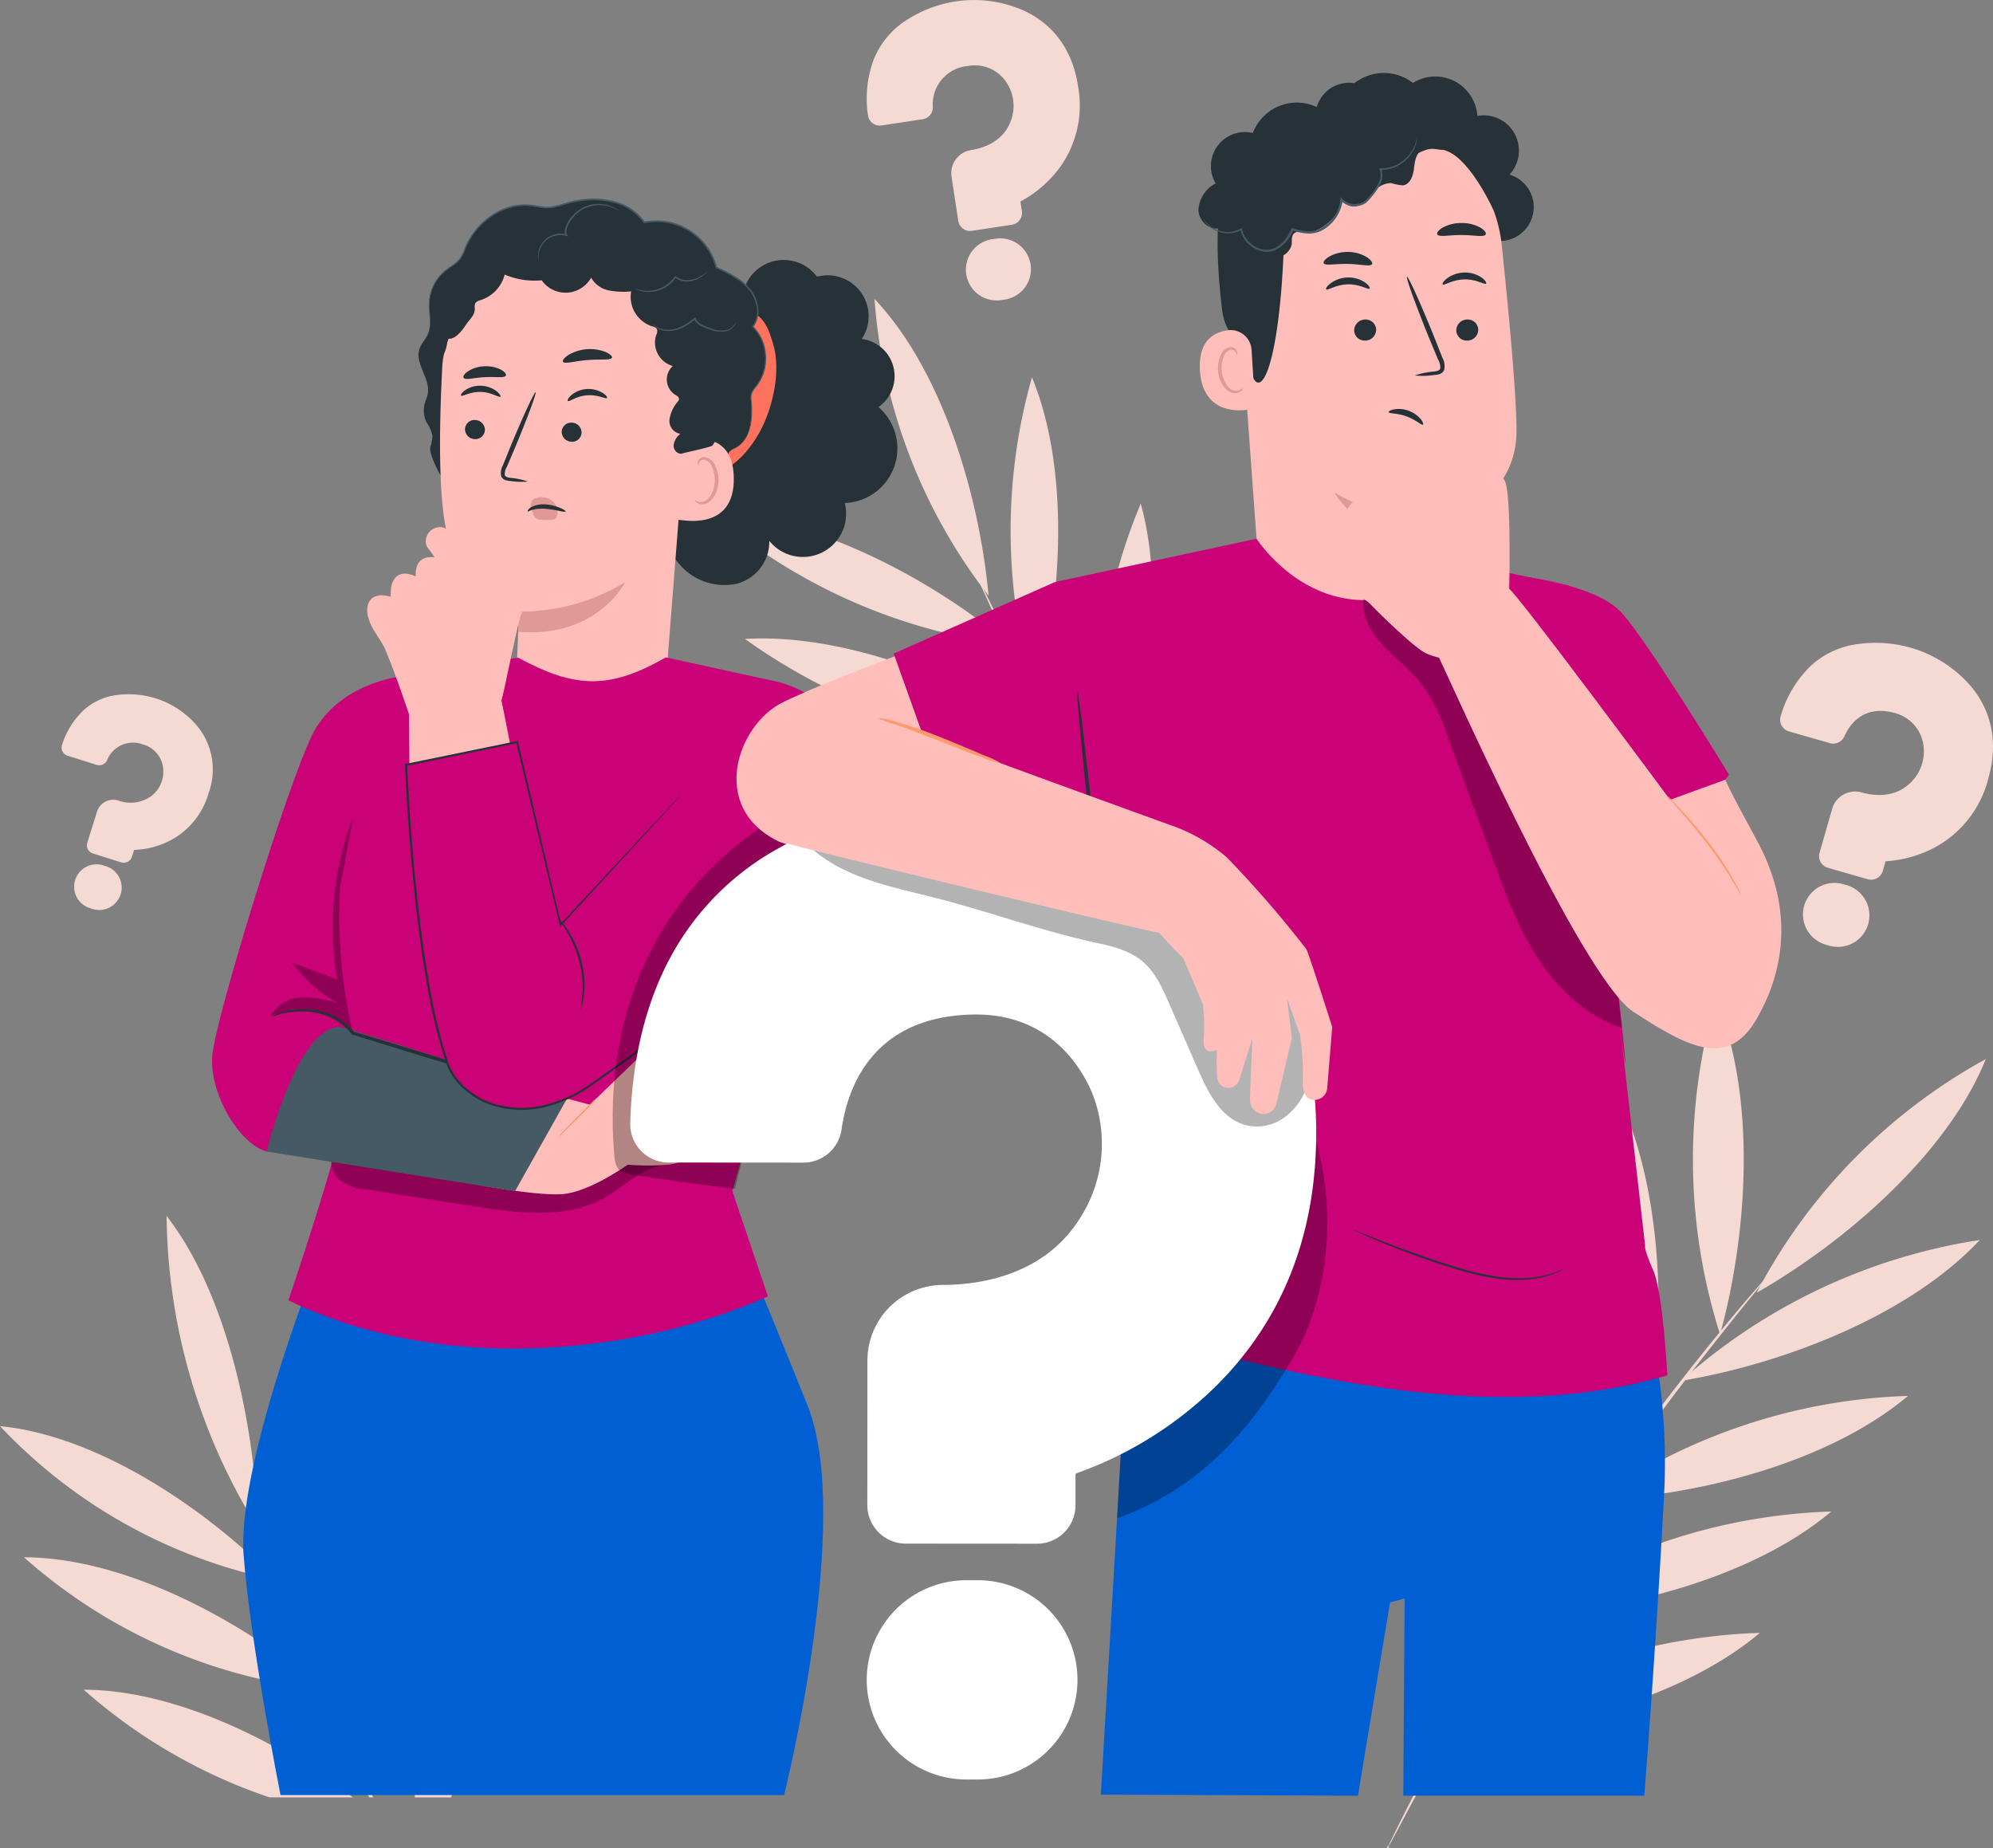 <svg xmlns="http://www.w3.org/2000/svg" width="300.922" height="279.015" viewBox="0 0 300.922 279.015">
  <rect x="0" y="0" width="300.922" height="279.015" fill="#808080" stroke="none"/>
  <g id="Group_10661" data-name="Group 10661" transform="translate(-16.752 -46.424)">
    <g id="Background_Complete" data-name="Background Complete" transform="translate(16.752 46.424)">
      <g id="Group_10226" data-name="Group 10226" transform="translate(130.887)">
        <path id="Path_54658" data-name="Path 54658" d="M246.181,48.09a18.476,18.476,0,0,0-10.1-1.5,18.849,18.849,0,0,0-8.7,3.53,12.668,12.668,0,0,0-3.97,5.2,16.8,16.8,0,0,0-.9,8.5,1.792,1.792,0,0,0,2.049,1.548l6.221-.947a1.8,1.8,0,0,0,1.523-1.79,5.813,5.813,0,0,1,5.28-6.242,5.719,5.719,0,0,1,6.025,2.78,6.414,6.414,0,0,1,.356,5.792c-1.24,2.981-4.222,3.862-5.889,4.122a3.528,3.528,0,0,0-2.95,4l1.019,6.694a1.8,1.8,0,0,0,2.042,1.5l6.061-.922a1.8,1.8,0,0,0,1.5-2.043l-.214-1.406a.079.079,0,0,1,.043-.083,17.782,17.782,0,0,0,5.818-5.008,16.011,16.011,0,0,0,2.836-12.374C253.211,52.72,249.29,49.558,246.181,48.09Z" transform="translate(-222.342 -46.424)" fill="#f5d9d3"/>
        <path id="Path_54659" data-name="Path 54659" d="M250.31,103l-.53.08a4.65,4.65,0,0,0,1.4,9.195l.53-.081a4.65,4.65,0,0,0-1.4-9.194Z" transform="translate(-230.877 -66.963)" fill="#f5d9d3"/>
      </g>
      <g id="Group_10227" data-name="Group 10227" transform="translate(9.301 104.805)">
        <path id="Path_54660" data-name="Path 54660" d="M51.931,215.971a13.442,13.442,0,0,0-6.121-4.209A13.715,13.715,0,0,0,39,211.288a9.21,9.21,0,0,0-4.258,2.131,12.224,12.224,0,0,0-3.307,5.264,1.3,1.3,0,0,0,.844,1.667l4.367,1.371a1.31,1.31,0,0,0,1.568-.682,4.23,4.23,0,0,1,5.447-2.391,4.161,4.161,0,0,1,3.047,3.744,4.666,4.666,0,0,1-1.62,3.9,5.332,5.332,0,0,1-5.166.81,2.566,2.566,0,0,0-3.207,1.67l-1.475,4.7a1.3,1.3,0,0,0,.854,1.635l4.255,1.336a1.307,1.307,0,0,0,1.636-.854l.31-.987a.058.058,0,0,1,.054-.04,12.941,12.941,0,0,0,5.4-1.411,11.65,11.65,0,0,0,5.81-7.178A10.322,10.322,0,0,0,51.931,215.971Z" transform="translate(-31.361 -211.047)" fill="#f5d9d3"/>
        <path id="Path_54661" data-name="Path 54661" d="M39.162,251.694l-.372-.117a3.383,3.383,0,1,0-2.026,6.455l.372.117a3.383,3.383,0,0,0,2.026-6.456Z" transform="translate(-32.463 -225.718)" fill="#f5d9d3"/>
      </g>
      <g id="Group_10259" data-name="Group 10259" transform="translate(209.508 150.784)">
        <g id="Group_10230" data-name="Group 10230" transform="translate(9.047 95.752)">
          <g id="Group_10229" data-name="Group 10229">
            <g id="Group_10228" data-name="Group 10228">
              <path id="Path_54662" data-name="Path 54662" d="M360.048,449.4c15.5-.673,35.151-5.621,47.172-15.731A86.925,86.925,0,0,0,360.048,449.4" transform="translate(-360.048 -433.67)" fill="#f5d9d3"/>
            </g>
          </g>
        </g>
        <g id="Group_10233" data-name="Group 10233" transform="translate(19.827 77.427)">
          <g id="Group_10232" data-name="Group 10232">
            <g id="Group_10231" data-name="Group 10231">
              <path id="Path_54663" data-name="Path 54663" d="M376.98,420.617c15.5-.673,35.151-5.621,47.172-15.731a86.922,86.922,0,0,0-47.172,15.731" transform="translate(-376.98 -404.886)" fill="#f5d9d3"/>
            </g>
          </g>
        </g>
        <g id="Group_10236" data-name="Group 10236" transform="translate(31.415 59.971)">
          <g id="Group_10235" data-name="Group 10235">
            <g id="Group_10234" data-name="Group 10234">
              <path id="Path_54664" data-name="Path 54664" d="M395.182,393.2c15.5-.673,35.151-5.621,47.172-15.731A86.922,86.922,0,0,0,395.182,393.2" transform="translate(-395.182 -377.468)" fill="#f5d9d3"/>
            </g>
          </g>
        </g>
        <g id="Group_10239" data-name="Group 10239" transform="translate(44.346 36.432)">
          <g id="Group_10238" data-name="Group 10238">
            <g id="Group_10237" data-name="Group 10237">
              <path id="Path_54665" data-name="Path 54665" d="M415.494,361.759c15.414-2.569,34.413-9.85,45.076-21.266a87.513,87.513,0,0,0-45.076,21.266" transform="translate(-415.494 -340.493)" fill="#f5d9d3"/>
            </g>
          </g>
        </g>
        <g id="Group_10242" data-name="Group 10242" transform="translate(55.714 9.111)">
          <g id="Group_10241" data-name="Group 10241">
            <g id="Group_10240" data-name="Group 10240">
              <path id="Path_54666" data-name="Path 54666" d="M433.349,332.88c13.686-7.832,28.938-21.2,34.617-35.3a85.483,85.483,0,0,0-34.617,35.3" transform="translate(-433.349 -297.579)" fill="#f5d9d3"/>
            </g>
          </g>
        </g>
        <g id="Group_10245" data-name="Group 10245" transform="translate(46.105)">
          <g id="Group_10244" data-name="Group 10244">
            <g id="Group_10243" data-name="Group 10243">
              <path id="Path_54667" data-name="Path 54667" d="M422.355,333.96c4.215-15.372,5.523-36.036-.661-50.692a87.317,87.317,0,0,0,.661,50.692" transform="translate(-418.256 -283.268)" fill="#f5d9d3"/>
            </g>
          </g>
        </g>
        <g id="Group_10248" data-name="Group 10248" transform="translate(32.174 12.748)">
          <g id="Group_10247" data-name="Group 10247">
            <g id="Group_10246" data-name="Group 10246">
              <path id="Path_54668" data-name="Path 54668" d="M403.439,355.924c2.987-16.3,2.456-37.884-5.347-52.632a90.879,90.879,0,0,0,5.347,52.632" transform="translate(-396.375 -303.292)" fill="#f5d9d3"/>
            </g>
          </g>
        </g>
        <g id="Group_10251" data-name="Group 10251" transform="translate(19.108 30.762)">
          <g id="Group_10250" data-name="Group 10250">
            <g id="Group_10249" data-name="Group 10249">
              <path id="Path_54669" data-name="Path 54669" d="M382.915,384.219c2.987-16.3,2.456-37.883-5.347-52.632a90.878,90.878,0,0,0,5.347,52.632" transform="translate(-375.851 -331.587)" fill="#f5d9d3"/>
            </g>
          </g>
        </g>
        <g id="Group_10254" data-name="Group 10254" transform="translate(5.18 53.586)">
          <g id="Group_10253" data-name="Group 10253">
            <g id="Group_10252" data-name="Group 10252">
              <path id="Path_54670" data-name="Path 54670" d="M361.037,420.069c2.987-16.3,2.456-37.883-5.347-52.631a90.877,90.877,0,0,0,5.347,52.631" transform="translate(-353.973 -367.438)" fill="#f5d9d3"/>
            </g>
          </g>
        </g>
        <g id="Group_10258" data-name="Group 10258" transform="translate(0 41.729)">
          <g id="Group_10257" data-name="Group 10257">
            <g id="Group_10256" data-name="Group 10256">
              <g id="Group_10255" data-name="Group 10255">
                <path id="Path_54671" data-name="Path 54671" d="M352.772,421.731c-2.244,4.144-4,7.529-5.166,9.893l-1.338,2.724-.334.714a.136.136,0,1,0,.053.027l.386-.688,1.435-2.673c1.226-2.331,3.039-5.684,5.327-9.8s5.091-8.971,8.294-14.31c3.23-5.322,6.874-11.117,10.848-17.1,7.966-11.957,15.759-22.382,21.578-29.784,2.909-3.7,5.295-6.675,6.967-8.71l1.906-2.361.484-.623a.951.951,0,0,0,.15-.225c-.008-.007-.074.057-.2.186l-.529.586-1.991,2.29c-1.728,1.991-4.164,4.926-7.118,8.6-5.907,7.344-13.765,17.744-21.742,29.718" transform="translate(-345.837 -348.814)" fill="#f5d9d3"/>
              </g>
            </g>
          </g>
        </g>
      </g>
      <g id="Group_10291" data-name="Group 10291" transform="translate(107.538 45.137)">
        <g id="Group_10262" data-name="Group 10262" transform="translate(80.749 65.087)">
          <g id="Group_10261" data-name="Group 10261">
            <g id="Group_10260" data-name="Group 10260">
              <path id="Path_54672" data-name="Path 54672" d="M313.919,267.58c5.655-13.961,9.212-33.324,5.128-48.022a84.42,84.42,0,0,0-5.128,48.022" transform="translate(-312.503 -219.558)" fill="#f5d9d3"/>
            </g>
          </g>
        </g>
        <g id="Group_10265" data-name="Group 10265" transform="translate(68.906 48.171)">
          <g id="Group_10264" data-name="Group 10264">
            <g id="Group_10263" data-name="Group 10263">
              <path id="Path_54673" data-name="Path 54673" d="M295.317,241.01c5.655-13.961,9.212-33.324,5.128-48.023a84.424,84.424,0,0,0-5.128,48.023" transform="translate(-293.901 -192.987)" fill="#f5d9d3"/>
            </g>
          </g>
        </g>
        <g id="Group_10268" data-name="Group 10268" transform="translate(58.158 30.891)">
          <g id="Group_10267" data-name="Group 10267">
            <g id="Group_10266" data-name="Group 10266">
              <path id="Path_54674" data-name="Path 54674" d="M278.435,213.868c5.655-13.961,9.212-33.324,5.128-48.023a84.424,84.424,0,0,0-5.128,48.023" transform="translate(-277.019 -165.845)" fill="#f5d9d3"/>
            </g>
          </g>
        </g>
        <g id="Group_10271" data-name="Group 10271" transform="translate(45.053 11.822)">
          <g id="Group_10270" data-name="Group 10270">
            <g id="Group_10269" data-name="Group 10269">
              <path id="Path_54675" data-name="Path 54675" d="M260.263,184.3c3.948-14.655,5.178-34.378-.607-48.4a85,85,0,0,0,.607,48.4" transform="translate(-256.433 -135.893)" fill="#f5d9d3"/>
            </g>
          </g>
        </g>
        <g id="Group_10274" data-name="Group 10274" transform="translate(24.503)">
          <g id="Group_10273" data-name="Group 10273">
            <g id="Group_10272" data-name="Group 10272">
              <path id="Path_54676" data-name="Path 54676" d="M241.381,162.147c-1.4-15.251-7.055-34.117-17.226-44.824a83.013,83.013,0,0,0,17.226,44.824" transform="translate(-224.155 -117.323)" fill="#f5d9d3"/>
            </g>
          </g>
        </g>
        <g id="Group_10277" data-name="Group 10277" transform="translate(0 32.362)">
          <g id="Group_10276" data-name="Group 10276">
            <g id="Group_10275" data-name="Group 10275">
              <path id="Path_54677" data-name="Path 54677" d="M230.722,188.019c-11.881-9.924-29.611-19.416-45.055-19.863a84.8,84.8,0,0,0,45.055,19.863" transform="translate(-185.667 -168.156)" fill="#f5d9d3"/>
            </g>
          </g>
        </g>
        <g id="Group_10280" data-name="Group 10280" transform="translate(4.95 51.258)">
          <g id="Group_10279" data-name="Group 10279">
            <g id="Group_10278" data-name="Group 10278">
              <path id="Path_54678" data-name="Path 54678" d="M242.1,214.417c-13.2-9.216-32.481-17.451-48.659-16.506A88.264,88.264,0,0,0,242.1,214.417" transform="translate(-193.443 -197.837)" fill="#f5d9d3"/>
            </g>
          </g>
        </g>
        <g id="Group_10283" data-name="Group 10283" transform="translate(15.596 70.069)">
          <g id="Group_10282" data-name="Group 10282">
            <g id="Group_10281" data-name="Group 10281">
              <path id="Path_54679" data-name="Path 54679" d="M258.823,243.963c-13.2-9.215-32.481-17.45-48.659-16.505a88.259,88.259,0,0,0,48.659,16.505" transform="translate(-210.164 -227.384)" fill="#f5d9d3"/>
            </g>
          </g>
        </g>
        <g id="Group_10286" data-name="Group 10286" transform="translate(30.143 91.581)">
          <g id="Group_10285" data-name="Group 10285">
            <g id="Group_10284" data-name="Group 10284">
              <path id="Path_54680" data-name="Path 54680" d="M281.673,277.754c-13.2-9.215-32.481-17.45-48.659-16.505a88.258,88.258,0,0,0,48.659,16.505" transform="translate(-233.014 -261.175)" fill="#f5d9d3"/>
            </g>
          </g>
        </g>
        <g id="Group_10290" data-name="Group 10290" transform="translate(40.089 42.14)">
          <g id="Group_10289" data-name="Group 10289">
            <g id="Group_10288" data-name="Group 10288">
              <g id="Group_10287" data-name="Group 10287">
                <path id="Path_54681" data-name="Path 54681" d="M292.655,257.626c2.756,3.654,5.037,6.573,6.657,8.555l1.867,2.28.5.584c.115.13.177.193.185.187a.914.914,0,0,0-.139-.223l-.452-.619-1.783-2.345c-1.565-2.023-3.8-4.977-6.508-8.659s-5.873-8.117-9.3-13.1c-3.4-5-7.049-10.558-10.735-16.484-7.351-11.861-13.418-22.952-17.612-31.079-2.1-4.064-3.762-7.37-4.884-9.669l-1.317-2.636-.355-.679a.132.132,0,1,0-.053.025l.3.7,1.22,2.683c1.062,2.329,2.672,5.665,4.726,9.756,4.105,8.181,10.125,19.32,17.486,31.2" transform="translate(-248.637 -183.515)" fill="#f5d9d3"/>
              </g>
            </g>
          </g>
        </g>
      </g>
      <g id="Group_10292" data-name="Group 10292" transform="translate(268.782 97.035)">
        <path id="Path_54682" data-name="Path 54682" d="M467.727,205.4a18.878,18.878,0,0,0-8.745-5.7,19.269,19.269,0,0,0-9.584-.428,12.939,12.939,0,0,0-5.907,3.142,17.179,17.179,0,0,0-4.461,7.51,1.83,1.83,0,0,0,1.243,2.312l6.183,1.773a1.841,1.841,0,0,0,2.179-1.014c.83-1.86,2.917-4.8,7.567-3.548a5.845,5.845,0,0,1,4.411,5.152,6.557,6.557,0,0,1-2.138,5.532c-2.423,2.241-5.569,1.788-7.228,1.318a3.606,3.606,0,0,0-4.446,2.459l-1.908,6.654a1.835,1.835,0,0,0,1.257,2.267l6.024,1.728a1.836,1.836,0,0,0,2.268-1.257l.4-1.4a.08.08,0,0,1,.075-.059,18.174,18.174,0,0,0,7.54-2.172,16.367,16.367,0,0,0,7.91-10.286C472.284,212.695,469.99,208.085,467.727,205.4Z" transform="translate(-438.943 -198.842)" fill="#f5d9d3"/>
        <path id="Path_54683" data-name="Path 54683" d="M450.947,256.154,450.42,256a4.753,4.753,0,1,0-2.62,9.138l.527.152a4.753,4.753,0,0,0,2.62-9.138Z" transform="translate(-440.91 -219.545)" fill="#f5d9d3"/>
      </g>
      <g id="Group_10293" data-name="Group 10293" transform="translate(68.611 154.701)">
        <path id="Path_54684" data-name="Path 54684" d="M149.451,292.748a17.476,17.476,0,0,0-9.082-3.3,17.831,17.831,0,0,0-8.731,1.628,11.978,11.978,0,0,0-4.666,4.074,15.906,15.906,0,0,0-2.444,7.708,1.7,1.7,0,0,0,1.608,1.823l5.947.3a1.7,1.7,0,0,0,1.751-1.372,5.5,5.5,0,0,1,6.077-4.789,5.41,5.41,0,0,1,5.059,3.717,6.07,6.07,0,0,1-.765,5.438c-1.714,2.529-4.645,2.782-6.24,2.708a3.339,3.339,0,0,0-3.493,3.151l-.322,6.4a1.7,1.7,0,0,0,1.61,1.78l5.794.292a1.7,1.7,0,0,0,1.78-1.609l.068-1.345a.075.075,0,0,1,.055-.069,16.825,16.825,0,0,0,6.342-3.542,15.153,15.153,0,0,0,4.97-10.936C155.093,298.372,152.056,294.7,149.451,292.748Z" transform="translate(-124.523 -289.422)" fill="#ebebeb"/>
        <path id="Path_54685" data-name="Path 54685" d="M144.123,343.381l-.507-.025a4.4,4.4,0,1,0-.442,8.789l.507.025a4.4,4.4,0,1,0,.442-8.789Z" transform="translate(-129.781 -309.017)" fill="#ebebeb"/>
      </g>
      <g id="Group_10294" data-name="Group 10294" transform="translate(0 183.584)">
        <path id="Path_54686" data-name="Path 54686" d="M115.109,452.642h5.5c3.237-11.536,4.8-24.372,2.675-35.1A92.014,92.014,0,0,0,115.109,452.642Z" transform="translate(-52.491 -364.857)" fill="#f5d9d3"/>
        <path id="Path_54687" data-name="Path 54687" d="M108.769,388.591a93.141,93.141,0,0,0-7.707,48.367c.062.13.124.26.185.39C107.365,423.37,111.784,403.852,108.769,388.591Z" transform="translate(-47.194 -354.339)" fill="#f5d9d3"/>
        <path id="Path_54688" data-name="Path 54688" d="M88.085,356.2a94.337,94.337,0,0,0-2.645,47.734c.2.478.4.966.611,1.458C90.527,390.637,92.713,370.782,88.085,356.2Z" transform="translate(-41.023 -342.57)" fill="#f5d9d3"/>
        <path id="Path_54689" data-name="Path 54689" d="M68.712,379.329a1.038,1.038,0,0,1-.067-.26.944.944,0,0,1,.119.238l.3.72.332.842c.218.352.429.712.653,1.06-.451-15.761-4.738-35.5-13.788-47.14a90.719,90.719,0,0,0,12.781,45.5l-.08-.223Z" transform="translate(-31.107 -334.79)" fill="#f5d9d3"/>
        <path id="Path_54690" data-name="Path 54690" d="M58.151,407.8l-.137-.354c-10.722-10.8-26.8-21.4-41.262-22.808A78.861,78.861,0,0,0,58.151,407.8Z" transform="translate(-16.752 -352.902)" fill="#f5d9d3"/>
        <path id="Path_54691" data-name="Path 54691" d="M93.465,447.061c-.059-.051-.121-.1-.181-.152l.062.138Z" transform="translate(-44.561 -375.53)" fill="#f5d9d3"/>
        <path id="Path_54692" data-name="Path 54692" d="M22.425,415.74a80.789,80.789,0,0,0,44.6,19.913l-.343-.79C54.693,424.9,37.418,415.777,22.425,415.74Z" transform="translate(-18.813 -364.204)" fill="#f5d9d3"/>
        <path id="Path_54693" data-name="Path 54693" d="M36.614,447.148A81.607,81.607,0,0,0,64.655,463.4H77.237C65.55,454.625,50.151,447.181,36.614,447.148Z" transform="translate(-23.969 -375.617)" fill="#f5d9d3"/>
        <path id="Path_54694" data-name="Path 54694" d="M80.962,418.5c1.42,3.586,3.126,7.719,5.081,12.223l.342.79c2.21,5.064,4.736,10.587,7.529,16.335h.612q-1.179-2.418-2.3-4.776c-.061-.13-.124-.26-.185-.39-1.829-3.869-3.53-7.594-5.084-11.1l-.062-.138c-1.344-3.034-2.577-5.9-3.7-8.556-.207-.492-.412-.98-.611-1.458-.446-1.07-.873-2.105-1.278-3.095-1.759-4.308-3.15-7.81-4.085-10.242l-.768-1.949-.332-.842-.3-.72a.944.944,0,0,0-.119-.238,1.038,1.038,0,0,0,.067.26l.249.742.08.224.926,2.61c.595,1.672,1.408,3.848,2.4,6.425l.137.354C80.006,416.069,80.466,417.246,80.962,418.5Z" transform="translate(-38.175 -360.063)" fill="#f5d9d3"/>
      </g>
    </g>
    <g id="Character_1" data-name="Character 1" transform="translate(48.776 76.415)">
      <g id="Group_10439" data-name="Group 10439" transform="translate(0 0)">
        <g id="Group_10437" data-name="Group 10437">
          <path id="Path_54703" data-name="Path 54703" d="M159.669,363.218c-6.871-17.214-12.027-29.17-12.027-29.17L84.809,343.6s-11.293,28.951-10.316,42.088,5.576,36.27,5.576,36.27H156.1S166.54,380.433,159.669,363.218Z" transform="translate(-69.735 -180.926)" fill="#0060d3"/>
          <g id="Group_10422" data-name="Group 10422">
            <g id="Group_10402" data-name="Group 10402" transform="translate(31.172)">
              <path id="Path_54704" data-name="Path 54704" d="M172.519,137.538a54.769,54.769,0,0,1,3.055-14.608,23.978,23.978,0,0,1,9-11.654l1.08,1.005a6.265,6.265,0,0,1,10.939-1.676,6.185,6.185,0,0,1,6.759,9.4,5.67,5.67,0,0,1,2.524,10.281,8.252,8.252,0,0,1-5.088,14.49,6.523,6.523,0,0,1-11.393,5.719,6.563,6.563,0,0,1-5.042,6.494,8.919,8.919,0,0,1-8.165-2.566,14.165,14.165,0,0,1-3.723-7.966A35.78,35.78,0,0,1,172.519,137.538Z" transform="translate(-136.433 -98.82)" fill="#263238"/>
              <g id="Group_10401" data-name="Group 10401">
                <g id="Group_10343" data-name="Group 10343">
                  <g id="Group_10309" data-name="Group 10309" transform="translate(41.333 16.712)">
                    <path id="Path_54705" data-name="Path 54705" d="M189.064,119.782c2.89.936,3.481,3.276,4.081,5.226,1.292,4.2-.161,10.409-2.51,14.12s-4.925,5.6-9.272,6.225l-.424-19.99Z" transform="translate(-180.94 -119.782)" fill="#ff725e"/>
                  </g>
                  <g id="Group_10342" data-name="Group 10342">
                    <g id="Group_10341" data-name="Group 10341">
                      <g id="Group_10311" data-name="Group 10311" transform="translate(0 0.115)">
                        <g id="Group_10310" data-name="Group 10310">
                          <path id="Path_54706" data-name="Path 54706" d="M167.1,121.785a6.922,6.922,0,0,0-.614-8.854c1.265-1.59.811-4.041-.475-5.615a13.549,13.549,0,0,0-5.04-3.327,9.319,9.319,0,0,0-10.86-6.8c-2.41-3.543-7.545-4.1-11.659-2.9a10.974,10.974,0,0,1-3.056.667,17.914,17.914,0,0,1-2.279-.316c-4.185-.563-8.339,2.384-9.971,6.279a7.734,7.734,0,0,1-.889,1.813,10.46,10.46,0,0,1-2.068,1.653,6.685,6.685,0,0,0-2.561,4.942c-.068,1.625.449,3.351-.236,4.826-.343.74-.963,1.337-1.23,2.108-.774,2.233,1.7,4.516,1.243,6.834-.094.473-.307.914-.438,1.378a4.129,4.129,0,0,0,.251,2.883,5.9,5.9,0,0,1,.908,2.073,6.66,6.66,0,0,1-.338,1.691c-.283,1.384,2.7,6.721,3.9,7.473l35.736.32a6.678,6.678,0,0,0,5.168-5.749,2.447,2.447,0,0,1,.333-1.315,2.852,2.852,0,0,1,.975-.633c2.3-1.236,2.579-4.4,2.336-7a3.185,3.185,0,0,1,.02-1.091A3.978,3.978,0,0,1,167.1,121.785Z" transform="translate(-116.017 -93.713)" fill="#263238"/>
                        </g>
                      </g>
                      <g id="Group_10313" data-name="Group 10313" transform="translate(3.245 9.266)">
                        <g id="Group_10312" data-name="Group 10312">
                          <path id="Path_54707" data-name="Path 54707" d="M158.719,127.059a19.138,19.138,0,0,0-10.144-16.685,23.627,23.627,0,0,0-9.132-2.2,14.476,14.476,0,0,0-8.428,1.767c-1.97.463-9.188,7.072-9.563,14.244-.416,7.968-.611,17.712.4,23.643,2.025,11.925,11.2,13.348,11.2,13.348,0-.018-.854,19.824-.854,19.824l17.628,14.447,5.385-23.72Z" transform="translate(-121.114 -108.087)" fill="#ffbeb9"/>
                        </g>
                      </g>
                      <g id="Group_10319" data-name="Group 10319" transform="translate(15.046 57.915)">
                        <g id="Group_10318" data-name="Group 10318">
                          <g id="Group_10317" data-name="Group 10317">
                            <g id="Group_10316" data-name="Group 10316">
                              <g id="Group_10315" data-name="Group 10315">
                                <g id="Group_10314" data-name="Group 10314">
                                  <path id="Path_54708" data-name="Path 54708" d="M139.782,188.938a30.509,30.509,0,0,0,16.007-4.437s-4.169,8.466-16.137,7.476Z" transform="translate(-139.651 -184.501)" fill="#e09994"/>
                                </g>
                              </g>
                            </g>
                          </g>
                        </g>
                      </g>
                      <g id="Group_10325" data-name="Group 10325" transform="translate(38.794 36.308)">
                        <g id="Group_10324" data-name="Group 10324">
                          <g id="Group_10323" data-name="Group 10323">
                            <g id="Group_10322" data-name="Group 10322">
                              <g id="Group_10321" data-name="Group 10321">
                                <g id="Group_10320" data-name="Group 10320">
                                  <path id="Path_54709" data-name="Path 54709" d="M177.206,153.835c-.007-.89,1-3,1.876-3.145,2.343-.391,6.573-.248,6.676,5.711.141,8.144-7.854,6.325-8.083,6.372C176.375,163.039,177.231,156.907,177.206,153.835Z" transform="translate(-176.952 -150.562)" fill="#ffbeb9"/>
                                </g>
                              </g>
                            </g>
                          </g>
                        </g>
                      </g>
                      <g id="Group_10332" data-name="Group 10332" transform="translate(41.704 39.034)">
                        <g id="Group_10331" data-name="Group 10331">
                          <g id="Group_10330" data-name="Group 10330">
                            <g id="Group_10329" data-name="Group 10329">
                              <g id="Group_10328" data-name="Group 10328">
                                <g id="Group_10327" data-name="Group 10327">
                                  <g id="Group_10326" data-name="Group 10326">
                                    <path id="Path_54710" data-name="Path 54710" d="M181.53,161.316c.036-.027.144.1.385.2a1.419,1.419,0,0,0,1.061,0c.855-.33,1.556-1.709,1.57-3.178a4.69,4.69,0,0,0-.432-2.025,1.638,1.638,0,0,0-1.086-1.07.723.723,0,0,0-.831.4c-.105.23-.05.392-.094.406-.022.021-.177-.133-.117-.47a.9.9,0,0,1,.312-.516,1.072,1.072,0,0,1,.781-.221,2,2,0,0,1,1.5,1.238,4.818,4.818,0,0,1,.531,2.261c-.024,1.643-.837,3.192-2.009,3.553a1.521,1.521,0,0,1-1.3-.193C181.548,161.513,181.5,161.331,181.53,161.316Z" transform="translate(-181.523 -154.845)" fill="#e09994"/>
                                  </g>
                                </g>
                              </g>
                            </g>
                          </g>
                        </g>
                      </g>
                      <path id="Path_54711" data-name="Path 54711" d="M118.867,120.736a21.6,21.6,0,0,1,2.864-8.367,17.337,17.337,0,0,1,3.68-4.906,19.132,19.132,0,0,1,4.4-2.653c4.081-1.935,8.632-3.577,13.038-2.585a22.469,22.469,0,0,1,6.565,3.049,24.637,24.637,0,0,1,4.511,3.253,18.488,18.488,0,0,1,2.932,3.9,25.264,25.264,0,0,1,3.631,10.967c.267,3.876,3.2,7.3.927,10.456-.176.244-4.224,1.082-4.5,1.194-.658.262-1.382-.453-1.376-1.161a2.608,2.608,0,0,1,1.017-1.794,1.968,1.968,0,0,1-1.636-2.163,5.329,5.329,0,0,1,1.257-2.7.783.783,0,0,0,.176-.349c.042-.343-.347-.555-.645-.731a2.741,2.741,0,0,1-.29-4.293,3.678,3.678,0,0,1-2.51-4.657,1.175,1.175,0,0,0,.117-.909c-.136-.271-.472-.355-.763-.441a4.672,4.672,0,0,1-3.128-5.259,11.7,11.7,0,0,1-3.379-.15,3.956,3.956,0,0,1-2.667-1.925,4.411,4.411,0,0,1-7.462.4,11.542,11.542,0,0,1-5.591-.865,5.459,5.459,0,0,1-3.556,3.828c-.336.108-.723.214-.884.528a1.29,1.29,0,0,0-.075.662c.06,1.137-.715,1.622-1.342,2.573s-1.72,2.366-2.815,2.053a4.738,4.738,0,0,1-2.55,4.392Z" transform="translate(-117.031 -96.582)" fill="#263238"/>
                      <g id="Group_10334" data-name="Group 10334" transform="translate(0.151)">
                        <g id="Group_10333" data-name="Group 10333">
                          <path id="Path_54712" data-name="Path 54712" d="M116.254,116.191a3.109,3.109,0,0,1,.431-.878c.17-.273.411-.59.638-1a3.787,3.787,0,0,0,.443-1.525,11.916,11.916,0,0,0-.053-2.014,8.951,8.951,0,0,1,.042-2.419,6.785,6.785,0,0,1,1.049-2.575,6.7,6.7,0,0,1,.991-1.162,9.967,9.967,0,0,1,1.278-.968,5.047,5.047,0,0,0,1.228-1.079,6.571,6.571,0,0,0,.758-1.54,10.928,10.928,0,0,1,5.086-5.622,9.676,9.676,0,0,1,1.954-.754,8.755,8.755,0,0,1,2.138-.261,10.143,10.143,0,0,1,1.1.078c.365.053.724.127,1.085.188a5.259,5.259,0,0,0,2.177-.017c.728-.15,1.441-.42,2.192-.613a14.3,14.3,0,0,1,4.692-.47,12.35,12.35,0,0,1,2.393.42A8.031,8.031,0,0,1,150,96.652l.306.4L150.173,97a9.45,9.45,0,0,1,11,6.9l-.065-.081a25.808,25.808,0,0,1,2.868,1.483,8.579,8.579,0,0,1,2.349,2.065,5.58,5.58,0,0,1,1.084,2.8,3.844,3.844,0,0,1-.755,2.76l-.008-.136a6.747,6.747,0,0,1,1.911,4.166,6.906,6.906,0,0,1-.813,4.055,6.714,6.714,0,0,1-.534.811,8.867,8.867,0,0,0-.555.731,1.74,1.74,0,0,0-.283.8,4.937,4.937,0,0,0,.03.845,13.333,13.333,0,0,1-.061,3.092,6.467,6.467,0,0,1-.782,2.36,4,4,0,0,1-1.255,1.332c-.418.281-.789.392-.994.544a1.892,1.892,0,0,0-.295.248.937.937,0,0,1,.277-.274c.2-.164.575-.286.978-.57a3.981,3.981,0,0,0,1.212-1.327,6.415,6.415,0,0,0,.744-2.331,13.343,13.343,0,0,0,.035-3.063,5.143,5.143,0,0,1-.036-.871,1.9,1.9,0,0,1,.3-.87,8.738,8.738,0,0,1,.56-.749,6.517,6.517,0,0,0,.516-.793,6.742,6.742,0,0,0,.772-3.956,6.557,6.557,0,0,0-1.868-4.039l-.066-.064.057-.072a3.643,3.643,0,0,0,.7-2.614,5.374,5.374,0,0,0-1.049-2.689,8.369,8.369,0,0,0-2.293-2,25.7,25.7,0,0,0-2.845-1.464l-.053-.024-.013-.057a9.219,9.219,0,0,0-10.717-6.71l-.077.019-.053-.069-.3-.384a7.79,7.79,0,0,0-4-2.589,12.158,12.158,0,0,0-2.342-.412,14.064,14.064,0,0,0-4.613.458c-.738.189-1.456.46-2.206.613a5.617,5.617,0,0,1-1.139.128,6.821,6.821,0,0,1-1.124-.113c-.365-.062-.724-.137-1.08-.19a9.9,9.9,0,0,0-1.067-.077,8.5,8.5,0,0,0-2.082.249,9.472,9.472,0,0,0-1.911.732,10.744,10.744,0,0,0-5.008,5.5,6.756,6.756,0,0,1-.789,1.578,5.208,5.208,0,0,1-1.275,1.113,9.818,9.818,0,0,0-1.264.946,6.548,6.548,0,0,0-.974,1.128,6.65,6.65,0,0,0-1.042,2.513,8.86,8.86,0,0,0-.061,2.385,11.757,11.757,0,0,1,.032,2.032,3.834,3.834,0,0,1-.474,1.553c-.237.409-.484.721-.66.987a4.773,4.773,0,0,0-.368.626C116.287,116.113,116.26,116.193,116.254,116.191Z" transform="translate(-116.254 -93.532)" fill="#455a64"/>
                        </g>
                      </g>
                      <g id="Group_10336" data-name="Group 10336" transform="translate(18.036 0.79)">
                        <g id="Group_10335" data-name="Group 10335">
                          <path id="Path_54713" data-name="Path 54713" d="M156.571,95.811c-.012.018-.216-.122-.613-.313a5.483,5.483,0,0,0-1.78-.5,5.144,5.144,0,0,0-2.674.411,5.309,5.309,0,0,0-2.419,2.226,4.533,4.533,0,0,0-.4.924,1.02,1.02,0,0,0,.066.858l.2.276-.33-.09a3.372,3.372,0,0,0-2.516.32,3.255,3.255,0,0,0-1.369,1.518,3.554,3.554,0,0,0-.307,1.345c-.009.327.018.506,0,.508s-.02-.043-.038-.127a2.288,2.288,0,0,1-.045-.38,3.4,3.4,0,0,1,1.657-3.042,3.548,3.548,0,0,1,2.683-.371l-.129.185a1.246,1.246,0,0,1-.108-1.061,4.689,4.689,0,0,1,.418-.98,5.455,5.455,0,0,1,2.541-2.314,5.2,5.2,0,0,1,2.787-.377,5.1,5.1,0,0,1,1.8.591,3.5,3.5,0,0,1,.434.279C156.53,95.764,156.577,95.8,156.571,95.811Z" transform="translate(-144.346 -94.773)" fill="#455a64"/>
                        </g>
                      </g>
                      <g id="Group_10338" data-name="Group 10338" transform="translate(32.696 11.073)">
                        <g id="Group_10337" data-name="Group 10337">
                          <path id="Path_54714" data-name="Path 54714" d="M178.229,110.927c.01.011-.086.119-.283.293a5.283,5.283,0,0,1-.916.647,3.907,3.907,0,0,1-1.621.5,2.914,2.914,0,0,1-2.028-.6l.18-.029-.236.336c-.086.11-.183.214-.275.323a4.94,4.94,0,0,1-2.025,1.283,5.063,5.063,0,0,1-1.939.258,4.483,4.483,0,0,1-1.285-.282,1.607,1.607,0,0,1-.427-.224,7.031,7.031,0,0,0,1.721.333,5.162,5.162,0,0,0,1.856-.3,4.859,4.859,0,0,0,1.92-1.236c.087-.1.179-.2.261-.3l.224-.316.08-.112.1.083a2.743,2.743,0,0,0,1.861.568,3.915,3.915,0,0,0,1.557-.428C177.782,111.3,178.2,110.892,178.229,110.927Z" transform="translate(-167.374 -110.925)" fill="#455a64"/>
                        </g>
                      </g>
                      <g id="Group_10340" data-name="Group 10340" transform="translate(35.32 17.908)">
                        <g id="Group_10339" data-name="Group 10339">
                          <path id="Path_54715" data-name="Path 54715" d="M184.091,122.348c.008,0,0,.053-.019.15a1.407,1.407,0,0,1-.178.4,2.175,2.175,0,0,1-1.306.883,4.152,4.152,0,0,1-2.329-.234,13.269,13.269,0,0,1-1.29-.5,2.224,2.224,0,0,1-1.133-1.016l-.052-.131.193.057a9.315,9.315,0,0,1-2.4,1.47,4.194,4.194,0,0,1-2.286.254,3.019,3.019,0,0,1-1.415-.63,1.881,1.881,0,0,1-.3-.3c-.059-.076-.086-.118-.08-.124s.146.141.435.348a3.145,3.145,0,0,0,1.384.535,4.133,4.133,0,0,0,2.176-.294,9.557,9.557,0,0,0,2.334-1.453l.129-.1.064.16.043.109a2.015,2.015,0,0,0,1.014.9c.416.2.852.352,1.258.5a4.1,4.1,0,0,0,2.215.279,2.161,2.161,0,0,0,1.268-.769A3.463,3.463,0,0,0,184.091,122.348Z" transform="translate(-171.496 -121.66)" fill="#455a64"/>
                        </g>
                      </g>
                    </g>
                  </g>
                </g>
                <g id="Group_10352" data-name="Group 10352" transform="translate(21.612 33.821)">
                  <g id="Group_10351" data-name="Group 10351">
                    <g id="Group_10350" data-name="Group 10350">
                      <g id="Group_10349" data-name="Group 10349">
                        <g id="Group_10348" data-name="Group 10348">
                          <g id="Group_10347" data-name="Group 10347">
                            <g id="Group_10346" data-name="Group 10346">
                              <g id="Group_10345" data-name="Group 10345">
                                <g id="Group_10344" data-name="Group 10344">
                                  <path id="Path_54716" data-name="Path 54716" d="M149.967,147.97a1.507,1.507,0,0,0,1.4,1.566,1.441,1.441,0,0,0,1.6-1.308,1.507,1.507,0,0,0-1.4-1.567A1.442,1.442,0,0,0,149.967,147.97Z" transform="translate(-149.964 -146.656)" fill="#263238"/>
                                </g>
                              </g>
                            </g>
                          </g>
                        </g>
                      </g>
                    </g>
                  </g>
                </g>
                <g id="Group_10361" data-name="Group 10361" transform="translate(7.014 33.421)">
                  <g id="Group_10360" data-name="Group 10360">
                    <g id="Group_10359" data-name="Group 10359">
                      <g id="Group_10358" data-name="Group 10358">
                        <g id="Group_10357" data-name="Group 10357">
                          <g id="Group_10356" data-name="Group 10356">
                            <g id="Group_10355" data-name="Group 10355">
                              <g id="Group_10354" data-name="Group 10354">
                                <g id="Group_10353" data-name="Group 10353">
                                  <path id="Path_54717" data-name="Path 54717" d="M127.037,147.342a1.507,1.507,0,0,0,1.4,1.567,1.442,1.442,0,0,0,1.6-1.308,1.508,1.508,0,0,0-1.4-1.567A1.442,1.442,0,0,0,127.037,147.342Z" transform="translate(-127.034 -146.028)" fill="#263238"/>
                                </g>
                              </g>
                            </g>
                          </g>
                        </g>
                      </g>
                    </g>
                  </g>
                </g>
                <g id="Group_10371" data-name="Group 10371" transform="translate(6.401 28.246)">
                  <g id="Group_10370" data-name="Group 10370">
                    <g id="Group_10369" data-name="Group 10369">
                      <g id="Group_10368" data-name="Group 10368">
                        <g id="Group_10367" data-name="Group 10367">
                          <g id="Group_10366" data-name="Group 10366">
                            <g id="Group_10365" data-name="Group 10365">
                              <g id="Group_10364" data-name="Group 10364">
                                <g id="Group_10363" data-name="Group 10363">
                                  <g id="Group_10362" data-name="Group 10362">
                                    <path id="Path_54718" data-name="Path 54718" d="M126.093,139.391c.18.2,1.348-.605,2.969-.549,1.62.033,2.783.905,2.964.712.09-.085-.09-.446-.595-.84a4.142,4.142,0,0,0-2.366-.813,3.972,3.972,0,0,0-2.371.682C126.184,138.95,126,139.3,126.093,139.391Z" transform="translate(-126.071 -137.9)" fill="#263238"/>
                                  </g>
                                </g>
                              </g>
                            </g>
                          </g>
                        </g>
                      </g>
                    </g>
                  </g>
                </g>
                <g id="Group_10381" data-name="Group 10381" transform="translate(22.512 28.747)">
                  <g id="Group_10380" data-name="Group 10380">
                    <g id="Group_10379" data-name="Group 10379">
                      <g id="Group_10378" data-name="Group 10378">
                        <g id="Group_10377" data-name="Group 10377">
                          <g id="Group_10376" data-name="Group 10376">
                            <g id="Group_10375" data-name="Group 10375">
                              <g id="Group_10374" data-name="Group 10374">
                                <g id="Group_10373" data-name="Group 10373">
                                  <g id="Group_10372" data-name="Group 10372">
                                    <path id="Path_54719" data-name="Path 54719" d="M151.407,140.485c.2.183,1.281-.74,2.9-.851,1.614-.134,2.86.614,3.021.4.08-.094-.133-.434-.679-.774a4.132,4.132,0,0,0-2.436-.567,3.974,3.974,0,0,0-2.289.922C151.454,140.038,151.309,140.4,151.407,140.485Z" transform="translate(-151.378 -138.687)" fill="#263238"/>
                                  </g>
                                </g>
                              </g>
                            </g>
                          </g>
                        </g>
                      </g>
                    </g>
                  </g>
                </g>
                <g id="Group_10390" data-name="Group 10390" transform="translate(12.405 29.232)">
                  <g id="Group_10389" data-name="Group 10389">
                    <g id="Group_10388" data-name="Group 10388">
                      <g id="Group_10387" data-name="Group 10387">
                        <g id="Group_10386" data-name="Group 10386">
                          <g id="Group_10385" data-name="Group 10385">
                            <g id="Group_10384" data-name="Group 10384">
                              <g id="Group_10383" data-name="Group 10383">
                                <g id="Group_10382" data-name="Group 10382">
                                  <path id="Path_54720" data-name="Path 54720" d="M139.593,152.929a10.762,10.762,0,0,0-2.617-.56c-.412-.056-.8-.15-.862-.435a2.1,2.1,0,0,1,.316-1.217q.632-1.484,1.325-3.113c1.844-4.432,3.193-8.082,3.014-8.155s-1.82,3.461-3.663,7.893q-.667,1.64-1.275,3.132a2.4,2.4,0,0,0-.267,1.618,1.038,1.038,0,0,0,.661.627,2.809,2.809,0,0,0,.7.12A10.506,10.506,0,0,0,139.593,152.929Z" transform="translate(-135.501 -139.448)" fill="#263238"/>
                                </g>
                              </g>
                            </g>
                          </g>
                        </g>
                      </g>
                    </g>
                  </g>
                </g>
                <path id="Path_54721" data-name="Path 54721" d="M144.682,164.389a2.315,2.315,0,0,1,1.569.907,2.394,2.394,0,0,1,.258,2.16c-.3.394-1.639.393-2.559.277a1.131,1.131,0,0,1-.923-.755l-.364-1.047a1.13,1.13,0,0,1,.7-1.453A3.031,3.031,0,0,1,144.682,164.389Z" transform="translate(-125.675 -119.266)" fill="#e09994"/>
                <g id="Group_10395" data-name="Group 10395" transform="translate(21.781 22.713)">
                  <g id="Group_10394" data-name="Group 10394">
                    <g id="Group_10393" data-name="Group 10393">
                      <g id="Group_10392" data-name="Group 10392">
                        <g id="Group_10391" data-name="Group 10391">
                          <path id="Path_54722" data-name="Path 54722" d="M150.251,131.123c.241.4,1.791-.113,3.7-.251,1.909-.177,3.521.076,3.694-.36.074-.208-.267-.563-.958-.864a6.453,6.453,0,0,0-5.634.465C150.423,130.524,150.144,130.931,150.251,131.123Z" transform="translate(-150.229 -129.209)" fill="#263238"/>
                        </g>
                      </g>
                    </g>
                  </g>
                </g>
                <g id="Group_10400" data-name="Group 10400" transform="translate(6.77 25.307)">
                  <g id="Group_10399" data-name="Group 10399">
                    <g id="Group_10398" data-name="Group 10398">
                      <g id="Group_10397" data-name="Group 10397">
                        <g id="Group_10396" data-name="Group 10396">
                          <path id="Path_54723" data-name="Path 54723" d="M126.7,135.051c.34.359,1.623-.057,3.177-.118,1.552-.107,2.879.17,3.171-.223.129-.191-.089-.554-.674-.887a4.929,4.929,0,0,0-2.6-.534,4.859,4.859,0,0,0-2.515.809C126.723,134.492,126.552,134.875,126.7,135.051Z" transform="translate(-126.651 -133.282)" fill="#263238"/>
                        </g>
                      </g>
                    </g>
                  </g>
                </g>
              </g>
            </g>
            <g id="Group_10407" data-name="Group 10407" transform="translate(0 69.264)">
              <g id="Group_10403" data-name="Group 10403" transform="translate(11.524)">
                <path id="Path_54724" data-name="Path 54724" d="M167.479,227.45l-15.293,55.469,5.364,15.9c-20.194,8.9-49.385,11.729-72.4.579,0,0,7.817-22.935,8.082-27.4s-1.655-30.544.472-39.29,8.216-27.492,8.216-27.492l17.912-2.844c8.213,4.411,13.471,5.068,22.3-.044l16.685,3.639Z" transform="translate(-85.155 -202.328)" fill="#cb0177"/>
              </g>
              <g id="Group_10404" data-name="Group 10404">
                <path id="Path_54725" data-name="Path 54725" d="M95.62,205.186S86,206.2,82.128,214.115C78.3,221.931,67.68,256.523,67.1,262.3s4.11,13.557,8.2,14.632l12.393-12.355,10.282.915,13.539-63.167Z" transform="translate(-67.054 -202.328)" fill="#cb0177"/>
              </g>
              <g id="Group_10406" data-name="Group 10406" transform="translate(8.844 24.106)" opacity="0.3">
                <g id="Group_10405" data-name="Group 10405">
                  <path id="Path_54726" data-name="Path 54726" d="M93.4,240.193a46.525,46.525,0,0,0-2.419,24.525l-6.772-2.529a21.147,21.147,0,0,0,7.035,6.172,16.5,16.5,0,0,0-5.593-.938,5.6,5.6,0,0,0-4.71,2.736,22.8,22.8,0,0,1,6.7-.549,7.7,7.7,0,0,1,5.693,3.2,78.525,78.525,0,0,1-1.9-22.032" transform="translate(-80.946 -240.193)"/>
                </g>
              </g>
            </g>
            <g id="Group_10420" data-name="Group 10420" transform="translate(8.246 125.061)">
              <g id="Group_10409" data-name="Group 10409" transform="translate(9.661 15.881)" opacity="0.3">
                <g id="Group_10408" data-name="Group 10408">
                  <path id="Path_54727" data-name="Path 54727" d="M95.768,314.917l50.478,5c-3.638-.078-6.438,3-9.588,4.824-5.833,3.374-13.1,2.43-19.754,1.383l-16.546-2.6a7.124,7.124,0,0,1-3.9-1.446C94.62,320.347,95.123,317.358,95.768,314.917Z" transform="translate(-95.181 -314.917)"/>
                </g>
              </g>
              <g id="Group_10410" data-name="Group 10410" transform="translate(30.219 2.473)">
                <path id="Path_54728" data-name="Path 54728" d="M146.053,303.115l8.453-8.162a3.9,3.9,0,0,1,3.078-1.079,58.3,58.3,0,0,1,7.342.98,5.79,5.79,0,0,1,2.687,1.746,35.667,35.667,0,0,1,1.544,4.768,11.045,11.045,0,0,1-.135,1.72,1.2,1.2,0,0,1-1.753.912,1.981,1.981,0,0,1-.8-.751,2.679,2.679,0,0,1-.47-1.411s.269,3.627-2.687,3.694c0,0,1.361,3.09-2.443,4.365,0,0,.141,2.015-3.041,2.284a38.706,38.706,0,0,1-6.069,0s-5.815,4.177-9.912,4.446-13.27-1.522-13.27-1.522l-1.107-16.9Z" transform="translate(-127.472 -293.857)" fill="#ffbeb9"/>
              </g>
              <g id="Group_10412" data-name="Group 10412" transform="translate(60.252 6.55)">
                <g id="Group_10411" data-name="Group 10411">
                  <path id="Path_54729" data-name="Path 54729" d="M174.647,300.264a9.047,9.047,0,0,0,1.354.567c.849.317,2.03.74,3.371,1.1.663.189,1.333.3,1.89.448a2.055,2.055,0,0,1,1.152.945,9.583,9.583,0,0,0,.61.886c.166.2.284.28.292.27a2.4,2.4,0,0,0-.222-.323c-.145-.206-.312-.526-.546-.92a3.129,3.129,0,0,0-.461-.6,1.872,1.872,0,0,0-.761-.453c-.6-.174-1.229-.278-1.9-.468-1.33-.353-2.515-.751-3.376-1.029A9.827,9.827,0,0,0,174.647,300.264Z" transform="translate(-174.647 -300.261)" fill="#ff9a6c"/>
                </g>
              </g>
              <g id="Group_10414" data-name="Group 10414" transform="translate(59.164 11.729)">
                <g id="Group_10413" data-name="Group 10413">
                  <path id="Path_54730" data-name="Path 54730" d="M172.938,308.4a4.52,4.52,0,0,0,.941.435c.593.238,1.42.546,2.344.855s1.771.561,2.388.728a4.538,4.538,0,0,0,1.012.219,4.958,4.958,0,0,0-.966-.372l-2.363-.789-2.361-.791A4.931,4.931,0,0,0,172.938,308.4Z" transform="translate(-172.938 -308.395)" fill="#ff9a6c"/>
                </g>
              </g>
              <g id="Group_10416" data-name="Group 10416" transform="translate(57.075 16.532)">
                <g id="Group_10415" data-name="Group 10415">
                  <path id="Path_54731" data-name="Path 54731" d="M169.657,315.958c-.008.069,1.471.221,3.23.7s3.117,1.083,3.146,1.02a3.5,3.5,0,0,0-.863-.458A15.953,15.953,0,0,0,170.633,316,3.54,3.54,0,0,0,169.657,315.958Z" transform="translate(-169.657 -315.94)" fill="#ff9a6c"/>
                </g>
              </g>
              <g id="Group_10417" data-name="Group 10417">
                <path id="Path_54732" data-name="Path 54732" d="M117.5,314.766l-37.5-5.986s4.505-18.808,11.08-18.808c.963,0,34.271,10.821,34.271,10.821Z" transform="translate(-80.006 -289.972)" fill="#455a64"/>
              </g>
              <g id="Group_10419" data-name="Group 10419" transform="translate(44.057 10.808)">
                <g id="Group_10418" data-name="Group 10418">
                  <path id="Path_54733" data-name="Path 54733" d="M149.209,312.745a6.959,6.959,0,0,0,.88-.8l2.049-2.013c.8-.791,1.506-1.519,2-2.062a5.631,5.631,0,0,0,.765-.916,7,7,0,0,0-.88.8l-2.049,2.013c-.8.791-1.506,1.519-2,2.061A5.691,5.691,0,0,0,149.209,312.745Z" transform="translate(-149.208 -306.948)" fill="#ff9a6c"/>
                </g>
              </g>
            </g>
            <g id="Group_10421" data-name="Group 10421" transform="translate(8.844 122.362)">
              <path id="Path_54734" data-name="Path 54734" d="M125.7,299.252a1.657,1.657,0,0,1-.477-.089l-1.336-.356L119,297.4c-4.118-1.209-9.8-2.915-16.06-4.831l-9.669-2.986-.076-.023-.057-.076a8.568,8.568,0,0,0-4.371-2.953,10.975,10.975,0,0,0-4.18-.426,12.543,12.543,0,0,0-2.7.54c-.611.2-.927.337-.94.312a3.034,3.034,0,0,1,.887-.458,11.161,11.161,0,0,1,7.048-.356,8.852,8.852,0,0,1,4.663,3.075l-.132-.1,9.684,2.936c6.263,1.916,11.924,3.68,16.014,4.982l4.836,1.569,1.307.453A1.627,1.627,0,0,1,125.7,299.252Z" transform="translate(-80.945 -285.731)" fill="#263238"/>
            </g>
          </g>
          <g id="Group_10433" data-name="Group 10433" transform="translate(23.422 49.585)">
            <g id="Group_10432" data-name="Group 10432">
              <g id="Group_10425" data-name="Group 10425">
                <g id="Group_10424" data-name="Group 10424">
                  <path id="Path_54735" data-name="Path 54735" d="M124.232,197.741c.313-1.043,2.075-10.679,2.791-12.919,1.01-3.162,9.224-8.814,9.224-8.814s-1.288-2.967-4.785-1.425c-4.14,1.826-6.186,4.9-7.23,4.274s-7.546-7.246-9.319-7.037a1.834,1.834,0,0,0-1.537,2.758,16.155,16.155,0,0,1,1.328,1.935s-3.755-1.13-3.025,2.981c0,0-4.276-2.669-3.859,2.964,0,0-2.816-1.147-3.442.835s1.23,4.276,2.168,5.841,3.985,10.638,3.985,10.638l.036,8,14.953-3.073Z" transform="translate(-103.992 -171.562)" fill="#ffbeb9"/>
                  <g id="Group_10423" data-name="Group 10423">
                    <path id="Path_54736" data-name="Path 54736" d="M124.084,197.6a2.62,2.62,0,0,1,.118.459l.281,1.341,1.012,5.136.024.12-.122.025-14.936,3.155-.248.052,0-.255c-.018-2.464-.039-5.159-.06-8l.012.073c-1.067-3.077-2.176-6.387-3.569-9.732-.681-1.611-2.1-3.014-2.612-4.968a3.734,3.734,0,0,1-.1-1.528,2,2,0,0,1,.81-1.394,2.488,2.488,0,0,1,1.565-.352,5.382,5.382,0,0,1,1.515.339l-.366.266a9.555,9.555,0,0,1,.036-1.686,2.907,2.907,0,0,1,.715-1.664,2.021,2.021,0,0,1,1.807-.5,4.936,4.936,0,0,1,1.709.633l-.407.276a3.656,3.656,0,0,1,.279-2.506,2.047,2.047,0,0,1,1.459-.9,4.062,4.062,0,0,1,1.629.115l-.31.393A15.624,15.624,0,0,0,113.1,174.7a1.663,1.663,0,0,1-.417-1.2,2.211,2.211,0,0,1,.407-1.169,2.157,2.157,0,0,1,.968-.754,2.861,2.861,0,0,1,.585-.153,1.808,1.808,0,0,1,.647.055,7.352,7.352,0,0,1,1.951,1.092c2.332,1.7,4.331,3.659,6.348,5.424a3.2,3.2,0,0,0,.713.525,1.13,1.13,0,0,0,.74-.236,18.95,18.95,0,0,0,1.554-1.154,24.5,24.5,0,0,1,3.181-2.19,7.166,7.166,0,0,1,3.566-1.169,3.445,3.445,0,0,1,2.959,2l.076.16-.153.109a44.19,44.19,0,0,0-8.113,6.924,5.984,5.984,0,0,0-1.127,1.926c-.209.7-.372,1.4-.528,2.069q-.441,2.008-.809,3.683l-1.1,5.151c-.131.592-.238,1.043-.318,1.346a3.119,3.119,0,0,1-.146.452,3.124,3.124,0,0,1,.08-.467c.064-.339.148-.788.255-1.357l.982-5.175q.344-1.679.757-3.7c.149-.673.3-1.373.509-2.1a6.284,6.284,0,0,1,1.166-2.053,43.813,43.813,0,0,1,8.141-7.064l-.077.269a3,3,0,0,0-2.573-1.716,6.76,6.76,0,0,0-3.312,1.126,24.055,24.055,0,0,0-3.11,2.161,19.1,19.1,0,0,1-1.6,1.2,1.542,1.542,0,0,1-1.125.294,3.131,3.131,0,0,1-.918-.628c-2.039-1.776-4.037-3.717-6.323-5.38a6.969,6.969,0,0,0-1.789-1.012,1.226,1.226,0,0,0-.423-.04,2.3,2.3,0,0,0-.466.121,1.624,1.624,0,0,0-.733.57,1.371,1.371,0,0,0-.01,1.712,15.98,15.98,0,0,1,1.275,1.876l.34.567-.65-.173c-.871-.233-2.018-.208-2.478.555a3.177,3.177,0,0,0-.2,2.121l.082.563-.49-.288a4.436,4.436,0,0,0-1.5-.558,1.486,1.486,0,0,0-1.352.346,4.1,4.1,0,0,0-.6,2.929l.018.407-.385-.14a3.1,3.1,0,0,0-2.58-.045,1.469,1.469,0,0,0-.59,1.043,3.215,3.215,0,0,0,.087,1.313,9.213,9.213,0,0,0,1.171,2.471,16.39,16.39,0,0,1,1.4,2.424c1.4,3.395,2.489,6.692,3.545,9.787l.012.036v.038c0,2.842.008,5.537.011,8l-.25-.2,14.969-2.993-.1.145-.9-5.18c-.09-.565-.162-1.009-.216-1.345A2.437,2.437,0,0,1,124.084,197.6Z" transform="translate(-103.844 -171.417)" fill="#ffbeb9"/>
                  </g>
                </g>
              </g>
              <g id="Group_10427" data-name="Group 10427" transform="translate(10.724 5.054)">
                <g id="Group_10426" data-name="Group 10426">
                  <path id="Path_54737" data-name="Path 54737" d="M120.69,179.358a21.1,21.1,0,0,0,1.815,1.693,21.024,21.024,0,0,0,1.858,1.646,15.916,15.916,0,0,0-3.673-3.339Z" transform="translate(-120.689 -179.355)" fill="#ffbeb9"/>
                </g>
              </g>
              <g id="Group_10429" data-name="Group 10429" transform="translate(7.376 7.708)">
                <g id="Group_10428" data-name="Group 10428">
                  <path id="Path_54738" data-name="Path 54738" d="M115.436,183.525a6.146,6.146,0,0,0,2.31,2.978c.044-.05-.577-.626-1.21-1.446S115.5,183.495,115.436,183.525Z" transform="translate(-115.43 -183.524)" fill="#ffbeb9"/>
                </g>
              </g>
              <g id="Group_10431" data-name="Group 10431" transform="translate(3.881 10.689)">
                <g id="Group_10430" data-name="Group 10430">
                  <path id="Path_54739" data-name="Path 54739" d="M109.945,188.208a9.982,9.982,0,0,0,1.755,2.433,10.03,10.03,0,0,0-1.755-2.433Z" transform="translate(-109.94 -188.206)" fill="#ffbeb9"/>
                </g>
              </g>
            </g>
          </g>
          <path id="Path_54740" data-name="Path 54740" d="M168.963,208.044,152.882,224.09l-16.5,20.727L129.822,217.2l-16.765,3.445s1.183,31.2,6.342,45.344c.982,2.692,3.887,4.693,5.182,5.308,8.105,3.849,16.018-2.107,16.018-2.107s33.814-22.694,37.479-37.887c1.731-7.174,1.037-15.7-1.912-19.215C173.574,209,168.963,208.044,168.963,208.044Z" transform="translate(-83.77 -135.141)" fill="#cb0177"/>
          <g id="Group_10434" data-name="Group 10434" transform="translate(29.122 81.879)">
            <path id="Path_54741" data-name="Path 54741" d="M177.984,236.422s-.038.167-.129.492a11.544,11.544,0,0,1-.453,1.421,24.942,24.942,0,0,1-2.655,5.076,57.1,57.1,0,0,1-5.625,7.114,117.064,117.064,0,0,1-8.6,8.389c-3.324,2.964-7.1,6.053-11.261,9.231q-3.122,2.382-6.537,4.8l-1.729,1.205c-.574.4-1.175.814-1.8,1.166a20.75,20.75,0,0,1-4.015,1.751,14.981,14.981,0,0,1-8.984.169,9.76,9.76,0,0,1-1.1-.409,8.252,8.252,0,0,1-1.078-.481A12.925,12.925,0,0,1,122.069,275a9.61,9.61,0,0,1-2.9-3.808,73.717,73.717,0,0,1-2.515-9.453c-.616-3.252-1.187-6.562-1.614-9.933-1.182-8.99-1.856-17.746-2.234-26.04l-.006-.136.134-.027,16.766-3.435.142-.029.033.141c2.479,10.494,4.685,19.832,6.527,27.63l-.194-.051,13.345-14.355,3.608-3.858.941-.994c.213-.223.328-.33.328-.33s-.1.123-.3.352l-.917,1.015-3.565,3.9-13.269,14.425-.144.157-.05-.208-6.6-27.614.175.111-16.763,3.456.127-.162c.385,8.28,1.063,17.034,2.243,26.009.426,3.366,1,6.669,1.609,9.912a73.667,73.667,0,0,0,2.5,9.4,9.294,9.294,0,0,0,2.8,3.675,12.669,12.669,0,0,0,1.9,1.315,8.064,8.064,0,0,0,1.045.466,9.392,9.392,0,0,0,1.07.4,14.678,14.678,0,0,0,8.8-.159,20.483,20.483,0,0,0,3.957-1.719c.624-.351,1.193-.745,1.783-1.151l1.728-1.2q3.416-2.406,6.539-4.786c4.161-3.165,7.943-6.24,11.272-9.188a118.611,118.611,0,0,0,8.619-8.339,57.952,57.952,0,0,0,5.655-7.06,25.731,25.731,0,0,0,2.7-5.029,13.116,13.116,0,0,0,.483-1.406C177.924,236.584,177.984,236.422,177.984,236.422Z" transform="translate(-112.797 -222.143)" fill="#263238"/>
          </g>
          <g id="Group_10435" data-name="Group 10435" transform="translate(52.3 108.666)">
            <path id="Path_54742" data-name="Path 54742" d="M152.568,277.915c-.059-.013.138-.811.24-2.121a15.943,15.943,0,0,0,.008-2.3,16.751,16.751,0,0,0-.462-2.773,17.874,17.874,0,0,0-2-4.7c-.684-1.123-1.191-1.768-1.145-1.8.018-.014.159.135.4.418a13.211,13.211,0,0,1,.942,1.262,15.824,15.824,0,0,1,2.125,4.738,15.42,15.42,0,0,1,.446,2.836,13.8,13.8,0,0,1-.08,2.342,10.332,10.332,0,0,1-.288,1.55A1.937,1.937,0,0,1,152.568,277.915Z" transform="translate(-149.203 -264.22)" fill="#263238"/>
          </g>
          <g id="Group_10436" data-name="Group 10436" transform="translate(47.652 46.158)">
            <path id="Path_54743" data-name="Path 54743" d="M147.626,167.1c-.03.089-.376.05-.9-.058a16.613,16.613,0,0,0-2.028-.327,6.161,6.161,0,0,0-1.982.119c-.5.115-.705.317-.786.284-.039-.018-.039-.129.061-.277a1.479,1.479,0,0,1,.556-.444,4.234,4.234,0,0,1,2.2-.343,6.583,6.583,0,0,1,2.116.542C147.37,166.821,147.656,167.015,147.626,167.1Z" transform="translate(-141.903 -166.035)" fill="#263238"/>
          </g>
        </g>
        <g id="Group_10438" data-name="Group 10438" transform="translate(60.477 93.542)" opacity="0.3">
          <path id="Path_54744" data-name="Path 54744" d="M180.491,296.423s-7.361-.9-11.321-1.515c-2.165-.334-5.46-.682-6.083-1.287-.775-.751-.77-2-.852-3.079-1.4-18.365,4.91-38.231,24.425-50.079l4.977,1.309-.321,11.964Z" transform="translate(-162.047 -240.463)"/>
        </g>
      </g>
    </g>
    <g id="Character_2" data-name="Character 2" transform="translate(111.91 57.445)">
      <g id="Group_10660" data-name="Group 10660">
        <g id="Group_10654" data-name="Group 10654" transform="translate(16.046)">
          <g id="Group_10604" data-name="Group 10604" transform="translate(69.746)">
            <g id="Group_10603" data-name="Group 10603">
              <g id="Group_10602" data-name="Group 10602">
                <g id="Group_10447" data-name="Group 10447" transform="translate(17.69)">
                  <g id="Group_10446" data-name="Group 10446">
                    <g id="Group_10445" data-name="Group 10445">
                      <g id="Group_10444" data-name="Group 10444">
                        <g id="Group_10443" data-name="Group 10443">
                          <g id="Group_10442" data-name="Group 10442">
                            <g id="Group_10441" data-name="Group 10441">
                              <g id="Group_10440" data-name="Group 10440">
                                <path id="Path_54745" data-name="Path 54745" d="M356.123,89.078a5.117,5.117,0,0,0,1.923-10,5.323,5.323,0,0,0-4.858-8.859,6.371,6.371,0,0,0-9.731-4.984,7.164,7.164,0,0,0-8.822.038,5.094,5.094,0,0,0-4.285,8.75" transform="translate(-328.765 -63.735)" fill="#263238"/>
                              </g>
                            </g>
                          </g>
                        </g>
                      </g>
                    </g>
                  </g>
                </g>
                <g id="Group_10601" data-name="Group 10601" transform="translate(0 2.409)">
                  <g id="Group_10583" data-name="Group 10583" transform="translate(0.209 2.723)">
                    <g id="Group_10452" data-name="Group 10452" transform="translate(5.492 1.45)">
                      <g id="Group_10451" data-name="Group 10451">
                        <g id="Group_10450" data-name="Group 10450">
                          <g id="Group_10449" data-name="Group 10449">
                            <g id="Group_10448" data-name="Group 10448">
                              <path id="Path_54746" data-name="Path 54746" d="M326.816,74.1l1.124-.026a21.709,21.709,0,0,1,22.1,19.455c1.091,10.467,2.161,22.045,2.223,27.672.127,11.652-11.481,13.735-11.481,13.735l1.311,13.972L313.8,148.7,310.118,98C308.793,85.927,314.713,75.1,326.816,74.1Z" transform="translate(-309.935 -74.073)" fill="#ffbeb9"/>
                            </g>
                          </g>
                        </g>
                      </g>
                    </g>
                    <g id="Group_10463" data-name="Group 10463" transform="translate(20.292 58.188)">
                      <g id="Group_10462" data-name="Group 10462">
                        <g id="Group_10461" data-name="Group 10461">
                          <g id="Group_10460" data-name="Group 10460">
                            <g id="Group_10459" data-name="Group 10459">
                              <g id="Group_10458" data-name="Group 10458">
                                <g id="Group_10457" data-name="Group 10457">
                                  <g id="Group_10456" data-name="Group 10456">
                                    <g id="Group_10455" data-name="Group 10455">
                                      <g id="Group_10454" data-name="Group 10454">
                                        <g id="Group_10453" data-name="Group 10453">
                                          <path id="Path_54747" data-name="Path 54747" d="M349.244,167.321a30.178,30.178,0,0,1-16.062-4.127s4.733,8.491,16.332,7.172Z" transform="translate(-333.182 -163.194)" fill="#e09994"/>
                                        </g>
                                      </g>
                                    </g>
                                  </g>
                                </g>
                              </g>
                            </g>
                          </g>
                        </g>
                      </g>
                    </g>
                    <g id="Group_10477" data-name="Group 10477" transform="translate(38.723 32.087)">
                      <g id="Group_10476" data-name="Group 10476">
                        <g id="Group_10475" data-name="Group 10475">
                          <g id="Group_10474" data-name="Group 10474">
                            <g id="Group_10473" data-name="Group 10473">
                              <g id="Group_10472" data-name="Group 10472">
                                <g id="Group_10471" data-name="Group 10471">
                                  <g id="Group_10470" data-name="Group 10470">
                                    <g id="Group_10469" data-name="Group 10469">
                                      <g id="Group_10468" data-name="Group 10468">
                                        <g id="Group_10467" data-name="Group 10467">
                                          <g id="Group_10466" data-name="Group 10466">
                                            <g id="Group_10465" data-name="Group 10465">
                                              <g id="Group_10464" data-name="Group 10464">
                                                <path id="Path_54748" data-name="Path 54748" d="M365.45,123.662a1.664,1.664,0,0,1-1.565,1.716,1.591,1.591,0,0,1-1.749-1.46A1.664,1.664,0,0,1,363.7,122.2,1.593,1.593,0,0,1,365.45,123.662Z" transform="translate(-362.133 -122.196)" fill="#263238"/>
                                              </g>
                                            </g>
                                          </g>
                                        </g>
                                      </g>
                                    </g>
                                  </g>
                                </g>
                              </g>
                            </g>
                          </g>
                        </g>
                      </g>
                    </g>
                    <g id="Group_10492" data-name="Group 10492" transform="translate(36.65 24.994)">
                      <g id="Group_10491" data-name="Group 10491">
                        <g id="Group_10490" data-name="Group 10490">
                          <g id="Group_10489" data-name="Group 10489">
                            <g id="Group_10488" data-name="Group 10488">
                              <g id="Group_10487" data-name="Group 10487">
                                <g id="Group_10486" data-name="Group 10486">
                                  <g id="Group_10485" data-name="Group 10485">
                                    <g id="Group_10484" data-name="Group 10484">
                                      <g id="Group_10483" data-name="Group 10483">
                                        <g id="Group_10482" data-name="Group 10482">
                                          <g id="Group_10481" data-name="Group 10481">
                                            <g id="Group_10480" data-name="Group 10480">
                                              <g id="Group_10479" data-name="Group 10479">
                                                <g id="Group_10478" data-name="Group 10478">
                                                  <path id="Path_54749" data-name="Path 54749" d="M365.453,112.729c-.2.222-1.483-.682-3.273-.635-1.789.021-3.081.972-3.28.758-.1-.095.1-.491.665-.921a4.568,4.568,0,0,1,2.62-.875,4.386,4.386,0,0,1,2.611.777C365.357,112.242,365.553,112.629,365.453,112.729Z" transform="translate(-358.877 -111.055)" fill="#263238"/>
                                                </g>
                                              </g>
                                            </g>
                                          </g>
                                        </g>
                                      </g>
                                    </g>
                                  </g>
                                </g>
                              </g>
                            </g>
                          </g>
                        </g>
                      </g>
                    </g>
                    <g id="Group_10506" data-name="Group 10506" transform="translate(23.308 32.087)">
                      <g id="Group_10505" data-name="Group 10505">
                        <g id="Group_10504" data-name="Group 10504">
                          <g id="Group_10503" data-name="Group 10503">
                            <g id="Group_10502" data-name="Group 10502">
                              <g id="Group_10501" data-name="Group 10501">
                                <g id="Group_10500" data-name="Group 10500">
                                  <g id="Group_10499" data-name="Group 10499">
                                    <g id="Group_10498" data-name="Group 10498">
                                      <g id="Group_10497" data-name="Group 10497">
                                        <g id="Group_10496" data-name="Group 10496">
                                          <g id="Group_10495" data-name="Group 10495">
                                            <g id="Group_10494" data-name="Group 10494">
                                              <g id="Group_10493" data-name="Group 10493">
                                                <path id="Path_54750" data-name="Path 54750" d="M341.237,123.662a1.663,1.663,0,0,1-1.566,1.715,1.59,1.59,0,0,1-1.749-1.46,1.665,1.665,0,0,1,1.564-1.716A1.593,1.593,0,0,1,341.237,123.662Z" transform="translate(-337.92 -122.196)" fill="#263238"/>
                                              </g>
                                            </g>
                                          </g>
                                        </g>
                                      </g>
                                    </g>
                                  </g>
                                </g>
                              </g>
                            </g>
                          </g>
                        </g>
                      </g>
                    </g>
                    <g id="Group_10521" data-name="Group 10521" transform="translate(19.061 25.739)">
                      <g id="Group_10520" data-name="Group 10520">
                        <g id="Group_10519" data-name="Group 10519">
                          <g id="Group_10518" data-name="Group 10518">
                            <g id="Group_10517" data-name="Group 10517">
                              <g id="Group_10516" data-name="Group 10516">
                                <g id="Group_10515" data-name="Group 10515">
                                  <g id="Group_10514" data-name="Group 10514">
                                    <g id="Group_10513" data-name="Group 10513">
                                      <g id="Group_10512" data-name="Group 10512">
                                        <g id="Group_10511" data-name="Group 10511">
                                          <g id="Group_10510" data-name="Group 10510">
                                            <g id="Group_10509" data-name="Group 10509">
                                              <g id="Group_10508" data-name="Group 10508">
                                                <g id="Group_10507" data-name="Group 10507">
                                                  <path id="Path_54751" data-name="Path 54751" d="M337.827,113.9c-.2.222-1.485-.681-3.274-.635-1.788.021-3.081.972-3.281.758-.1-.095.1-.491.667-.921a4.565,4.565,0,0,1,2.619-.875,4.382,4.382,0,0,1,2.612.777C337.729,113.411,337.925,113.8,337.827,113.9Z" transform="translate(-331.249 -112.224)" fill="#263238"/>
                                                </g>
                                              </g>
                                            </g>
                                          </g>
                                        </g>
                                      </g>
                                    </g>
                                  </g>
                                </g>
                              </g>
                            </g>
                          </g>
                        </g>
                      </g>
                    </g>
                    <g id="Group_10535" data-name="Group 10535" transform="translate(31.261 25.64)">
                      <g id="Group_10534" data-name="Group 10534">
                        <g id="Group_10533" data-name="Group 10533">
                          <g id="Group_10532" data-name="Group 10532">
                            <g id="Group_10531" data-name="Group 10531">
                              <g id="Group_10530" data-name="Group 10530">
                                <g id="Group_10529" data-name="Group 10529">
                                  <g id="Group_10528" data-name="Group 10528">
                                    <g id="Group_10527" data-name="Group 10527">
                                      <g id="Group_10526" data-name="Group 10526">
                                        <g id="Group_10525" data-name="Group 10525">
                                          <g id="Group_10524" data-name="Group 10524">
                                            <g id="Group_10523" data-name="Group 10523">
                                              <g id="Group_10522" data-name="Group 10522">
                                                <path id="Path_54752" data-name="Path 54752" d="M351.6,126.966a11.89,11.89,0,0,1,2.9-.593c.456-.057.887-.159.956-.472a2.333,2.333,0,0,0-.337-1.348l-1.432-3.449c-1.993-4.912-3.447-8.955-3.249-9.033s1.975,3.839,3.968,8.751q.721,1.817,1.376,3.471a2.644,2.644,0,0,1,.279,1.788,1.146,1.146,0,0,1-.735.686,3.088,3.088,0,0,1-.774.125A11.683,11.683,0,0,1,351.6,126.966Z" transform="translate(-350.411 -112.069)" fill="#263238"/>
                                              </g>
                                            </g>
                                          </g>
                                        </g>
                                      </g>
                                    </g>
                                  </g>
                                </g>
                              </g>
                            </g>
                          </g>
                        </g>
                      </g>
                    </g>
                    <g id="Group_10545" data-name="Group 10545" transform="translate(18.688 21.887)">
                      <g id="Group_10544" data-name="Group 10544">
                        <g id="Group_10543" data-name="Group 10543">
                          <g id="Group_10542" data-name="Group 10542">
                            <g id="Group_10541" data-name="Group 10541">
                              <g id="Group_10540" data-name="Group 10540">
                                <g id="Group_10539" data-name="Group 10539">
                                  <g id="Group_10538" data-name="Group 10538">
                                    <g id="Group_10537" data-name="Group 10537">
                                      <g id="Group_10536" data-name="Group 10536">
                                        <path id="Path_54753" data-name="Path 54753" d="M337.992,108c-.226.459-1.771,0-3.662-.014-1.89-.06-3.473.334-3.656-.134-.08-.223.246-.639.918-1.018a5.673,5.673,0,0,1,2.82-.661,5.466,5.466,0,0,1,2.755.775C337.8,107.356,338.092,107.784,337.992,108Z" transform="translate(-330.663 -106.174)" fill="#263238"/>
                                      </g>
                                    </g>
                                  </g>
                                </g>
                              </g>
                            </g>
                          </g>
                        </g>
                      </g>
                    </g>
                    <g id="Group_10555" data-name="Group 10555" transform="translate(35.831 17.517)">
                      <g id="Group_10554" data-name="Group 10554">
                        <g id="Group_10553" data-name="Group 10553">
                          <g id="Group_10552" data-name="Group 10552">
                            <g id="Group_10551" data-name="Group 10551">
                              <g id="Group_10550" data-name="Group 10550">
                                <g id="Group_10549" data-name="Group 10549">
                                  <g id="Group_10548" data-name="Group 10548">
                                    <g id="Group_10547" data-name="Group 10547">
                                      <g id="Group_10546" data-name="Group 10546">
                                        <path id="Path_54754" data-name="Path 54754" d="M364.9,101.078c-.367.416-1.855.027-3.632.05-1.777-.031-3.275.35-3.631-.067-.157-.2.071-.616.719-1.016a5.775,5.775,0,0,1,2.937-.735,5.691,5.691,0,0,1,2.916.749C364.846,100.462,365.062,100.876,364.9,101.078Z" transform="translate(-357.59 -99.309)" fill="#263238"/>
                                      </g>
                                    </g>
                                  </g>
                                </g>
                              </g>
                            </g>
                          </g>
                        </g>
                      </g>
                    </g>
                    <g id="Group_10564" data-name="Group 10564" transform="translate(2.685)">
                      <g id="Group_10563" data-name="Group 10563">
                        <g id="Group_10562" data-name="Group 10562">
                          <g id="Group_10561" data-name="Group 10561">
                            <g id="Group_10560" data-name="Group 10560">
                              <g id="Group_10559" data-name="Group 10559">
                                <g id="Group_10558" data-name="Group 10558">
                                  <g id="Group_10557" data-name="Group 10557">
                                    <g id="Group_10556" data-name="Group 10556">
                                      <path id="Path_54755" data-name="Path 54755" d="M347.194,87.39s-3.242-7.223-6.8-8.844c-4.307-1.961-6.031,2.755-10.116,1.715s-8.2-2.922-12.271.311c-4.459,3.54-2.276,5.9-2.436,11.074-.648,20.981-4.337,27-5.655,17.151-.145-1.078-3.166-1.869-3.717-6.427-.714-5.911-1.11-13.1.114-17.334,1.033-3.57,3-6.065,6.556-8.849,5.62-4.395,13.474-4.669,18.822-4.257S347.467,78.245,347.194,87.39Z" transform="translate(-305.526 -71.795)" fill="#263238"/>
                                    </g>
                                  </g>
                                </g>
                              </g>
                            </g>
                          </g>
                        </g>
                      </g>
                    </g>
                    <g id="Group_10573" data-name="Group 10573" transform="translate(0 33.681)">
                      <g id="Group_10572" data-name="Group 10572">
                        <g id="Group_10571" data-name="Group 10571">
                          <g id="Group_10570" data-name="Group 10570">
                            <g id="Group_10569" data-name="Group 10569">
                              <g id="Group_10568" data-name="Group 10568">
                                <g id="Group_10567" data-name="Group 10567">
                                  <g id="Group_10566" data-name="Group 10566">
                                    <g id="Group_10565" data-name="Group 10565">
                                      <path id="Path_54756" data-name="Path 54756" d="M309.119,127.688a3.162,3.162,0,0,0-3.485-2.967c-2.168.257-4.556,1.546-4.308,6.033.44,7.957,8.339,5.874,8.34,5.646C309.666,136.243,309.333,131.016,309.119,127.688Z" transform="translate(-301.308 -124.699)" fill="#ffbeb9"/>
                                    </g>
                                  </g>
                                </g>
                              </g>
                            </g>
                          </g>
                        </g>
                      </g>
                    </g>
                    <g id="Group_10582" data-name="Group 10582" transform="translate(2.736 36.267)">
                      <g id="Group_10581" data-name="Group 10581">
                        <g id="Group_10580" data-name="Group 10580">
                          <g id="Group_10579" data-name="Group 10579">
                            <g id="Group_10578" data-name="Group 10578">
                              <g id="Group_10577" data-name="Group 10577">
                                <g id="Group_10576" data-name="Group 10576">
                                  <g id="Group_10575" data-name="Group 10575">
                                    <g id="Group_10574" data-name="Group 10574">
                                      <path id="Path_54757" data-name="Path 54757" d="M309.33,134.977c-.036-.024-.134.105-.362.225a1.389,1.389,0,0,1-1.035.078c-.858-.262-1.639-1.557-1.757-2.99a4.575,4.575,0,0,1,.278-2.006,1.6,1.6,0,0,1,.984-1.122.706.706,0,0,1,.839.334c.119.217.078.379.12.39.024.018.164-.143.081-.469a.882.882,0,0,0-.341-.481,1.044,1.044,0,0,0-.777-.16,1.953,1.953,0,0,0-1.38,1.313,4.722,4.722,0,0,0-.358,2.245c.139,1.6,1.043,3.056,2.212,3.325a1.486,1.486,0,0,0,1.256-.28C309.327,135.17,309.358,134.99,309.33,134.977Z" transform="translate(-305.606 -128.762)" fill="#e09994"/>
                                    </g>
                                  </g>
                                </g>
                              </g>
                            </g>
                          </g>
                        </g>
                      </g>
                    </g>
                  </g>
                  <g id="Group_10591" data-name="Group 10591">
                    <g id="Group_10590" data-name="Group 10590">
                      <g id="Group_10589" data-name="Group 10589">
                        <g id="Group_10588" data-name="Group 10588">
                          <g id="Group_10587" data-name="Group 10587">
                            <g id="Group_10586" data-name="Group 10586">
                              <g id="Group_10585" data-name="Group 10585">
                                <g id="Group_10584" data-name="Group 10584">
                                  <path id="Path_54758" data-name="Path 54758" d="M308.8,91.477a7.562,7.562,0,0,0,3.409,1.479,2.6,2.6,0,0,0,2.839-1.894c.082-.557-.069-1.2.286-1.634.423-.521,1.229-.379,1.9-.324,2.321.191,4.967-2.429,5.5-4.7a2.079,2.079,0,0,0,2.792.51,7.443,7.443,0,0,0,1.879-1.75,3.275,3.275,0,0,1,2.7-1.431,7.866,7.866,0,0,0,1.741.341c1.043-.117,1.525-1.354,1.66-2.4s.229-2.256,1.1-2.841c.809-.542,1.879-.264,2.846-.145s2.2-.136,2.428-1.083a1.891,1.891,0,0,0-.39-1.436,5.159,5.159,0,0,0-6.134-1.811,6.992,6.992,0,0,0-12.875-1.056A7.1,7.1,0,0,0,309.2,74.163a5.144,5.144,0,0,0-5.623,7.615,4.885,4.885,0,0,0-2.6,3.952c.009,1.649,1.653,3.254,3.233,2.783a2.849,2.849,0,0,0,4.992,2.725" transform="translate(-300.979 -67.518)" fill="#263238"/>
                                </g>
                              </g>
                            </g>
                          </g>
                        </g>
                      </g>
                    </g>
                  </g>
                  <g id="Group_10600" data-name="Group 10600" transform="translate(0.721 7.179)">
                    <g id="Group_10599" data-name="Group 10599">
                      <g id="Group_10598" data-name="Group 10598">
                        <g id="Group_10597" data-name="Group 10597">
                          <g id="Group_10596" data-name="Group 10596">
                            <g id="Group_10595" data-name="Group 10595">
                              <g id="Group_10594" data-name="Group 10594">
                                <g id="Group_10593" data-name="Group 10593">
                                  <g id="Group_10592" data-name="Group 10592">
                                    <path id="Path_54759" data-name="Path 54759" d="M334.414,78.795a.419.419,0,0,1,0,.146c-.008.1-.01.241-.041.427a5,5,0,0,1-.542,1.548,5.7,5.7,0,0,1-1.722,1.925,5.305,5.305,0,0,1-3.24,1.006l.131-.18a2.885,2.885,0,0,1-.109,2.2,8.239,8.239,0,0,1-1.317,1.99,5.94,5.94,0,0,1-.87.935,2.785,2.785,0,0,1-1.252.5,2.907,2.907,0,0,1-2.584-.859l.3-.092a5.976,5.976,0,0,1-2.437,4.192,4.359,4.359,0,0,1-2.6.918,7.881,7.881,0,0,1-2.59-.505l.211-.1a6.273,6.273,0,0,1-1.827,2.5,3.343,3.343,0,0,1-2.757.82,4.387,4.387,0,0,1-3.458-3.354l.182.08a4.105,4.105,0,0,1-2.727.465,4.456,4.456,0,0,1-1.928-.807,3.85,3.85,0,0,1-.913-.952,1.868,1.868,0,0,1-.211-.407,4.782,4.782,0,0,0,1.2,1.251,4.42,4.42,0,0,0,1.88.724,3.922,3.922,0,0,0,2.572-.484l.147-.088.036.168a4.138,4.138,0,0,0,3.27,3.106,3.033,3.033,0,0,0,2.5-.774,5.984,5.984,0,0,0,1.717-2.373l.059-.149.152.05a7.6,7.6,0,0,0,2.478.481,4.016,4.016,0,0,0,2.4-.854,5.654,5.654,0,0,0,2.3-3.95l.041-.378.255.286a2.583,2.583,0,0,0,2.283.758,2.467,2.467,0,0,0,1.109-.432,5.756,5.756,0,0,0,.82-.876,8.016,8.016,0,0,0,1.289-1.905,2.611,2.611,0,0,0,.127-1.994l-.069-.188.2.009a5.119,5.119,0,0,0,3.106-.916,5.665,5.665,0,0,0,1.714-1.823A6.161,6.161,0,0,0,334.414,78.795Z" transform="translate(-302.112 -78.795)" fill="#455a64"/>
                                  </g>
                                </g>
                              </g>
                            </g>
                          </g>
                        </g>
                      </g>
                    </g>
                  </g>
                </g>
              </g>
            </g>
          </g>
          <path id="Path_54760" data-name="Path 54760" d="M236.91,189.666s-29.936,10.543-38.6,14.9c-6.765,3.4-11.052,15.746-.641,20.89,7.763,3.836,49.784-3.5,49.784-3.5Z" transform="translate(-191.425 -109.493)" fill="#ffbeb9"/>
          <g id="Group_10638" data-name="Group 10638" transform="translate(55.011 182.107)">
            <g id="Group_10637" data-name="Group 10637" transform="translate(0 0)">
              <g id="Group_10636" data-name="Group 10636">
                <g id="Group_10635" data-name="Group 10635">
                  <path id="Path_54761" data-name="Path 54761" d="M359.7,352.657l-76.062-2.878-2.754,25.892-3.047,51.937,38.826.164c.017-.22,4.842-29.195,4.842-29.195L323.7,398l-.2,29.769h36.391c1.911-24.635,3-45.325,3.069-47.272A95.023,95.023,0,0,0,359.7,352.657Z" transform="translate(-277.834 -349.779)" fill="#0060d3"/>
                  <g id="Group_10614" data-name="Group 10614" transform="translate(40.93 10.357)">
                    <g id="Group_10613" data-name="Group 10613">
                      <g id="Group_10612" data-name="Group 10612">
                        <g id="Group_10611" data-name="Group 10611">
                          <g id="Group_10610" data-name="Group 10610">
                            <g id="Group_10609" data-name="Group 10609">
                              <g id="Group_10608" data-name="Group 10608">
                                <g id="Group_10607" data-name="Group 10607">
                                  <g id="Group_10606" data-name="Group 10606">
                                    <g id="Group_10605" data-name="Group 10605">
                                      <path id="Path_54762" data-name="Path 54762" d="M342.126,388.351a5.231,5.231,0,0,0,1.156.588,13.052,13.052,0,0,0,3.4,1.03,7.058,7.058,0,0,0,2.492-.088,5.126,5.126,0,0,0,2.552-1.361,6.2,6.2,0,0,0,1.462-2.829c.274-1.064.41-2.165.586-3.284.674-4.491,1.085-8.582,1.3-11.549.108-1.483.17-2.685.2-3.516a5.609,5.609,0,0,0-.021-1.295,5.715,5.715,0,0,0-.2,1.278c-.1.946-.229,2.115-.378,3.5-.318,2.951-.792,7.023-1.464,11.5-.343,2.214-.546,4.463-1.862,5.83a5.619,5.619,0,0,1-4.618,1.413,15.268,15.268,0,0,1-3.365-.835A6.07,6.07,0,0,0,342.126,388.351Z" transform="translate(-342.125 -366.048)" fill="#0060d3"/>
                                    </g>
                                  </g>
                                </g>
                              </g>
                            </g>
                          </g>
                        </g>
                      </g>
                    </g>
                  </g>
                  <g id="Group_10624" data-name="Group 10624" transform="translate(45.077 11.243)">
                    <g id="Group_10623" data-name="Group 10623">
                      <g id="Group_10622" data-name="Group 10622">
                        <g id="Group_10621" data-name="Group 10621">
                          <g id="Group_10620" data-name="Group 10620">
                            <g id="Group_10619" data-name="Group 10619">
                              <g id="Group_10618" data-name="Group 10618">
                                <g id="Group_10617" data-name="Group 10617">
                                  <g id="Group_10616" data-name="Group 10616">
                                    <g id="Group_10615" data-name="Group 10615">
                                      <path id="Path_54763" data-name="Path 54763" d="M351.745,367.58c.008-.025-.181-.133-.563-.141a2.424,2.424,0,0,0-1.492.55,2.7,2.7,0,0,0-1.05,2.137,2.683,2.683,0,0,0,4.637,1.519,2.7,2.7,0,0,0,.417-2.345,2.42,2.42,0,0,0-.878-1.326c-.312-.22-.528-.244-.537-.219a3.049,3.049,0,0,1,1.021,1.639,2.362,2.362,0,0,1-.433,1.919,2.194,2.194,0,0,1-3.7-1.212,2.366,2.366,0,0,1,.786-1.8A3.059,3.059,0,0,1,351.745,367.58Z" transform="translate(-348.638 -367.439)" fill="#0060d3"/>
                                    </g>
                                  </g>
                                </g>
                              </g>
                            </g>
                          </g>
                        </g>
                      </g>
                    </g>
                  </g>
                  <g id="Group_10634" data-name="Group 10634" transform="translate(5.801 14.627)">
                    <g id="Group_10633" data-name="Group 10633">
                      <g id="Group_10632" data-name="Group 10632">
                        <g id="Group_10631" data-name="Group 10631">
                          <g id="Group_10630" data-name="Group 10630">
                            <g id="Group_10629" data-name="Group 10629">
                              <g id="Group_10628" data-name="Group 10628">
                                <g id="Group_10627" data-name="Group 10627">
                                  <g id="Group_10626" data-name="Group 10626">
                                    <g id="Group_10625" data-name="Group 10625">
                                      <path id="Path_54764" data-name="Path 54764" d="M286.946,382.462a2.938,2.938,0,0,0,.926.1,17.353,17.353,0,0,0,2.538-.078,24.594,24.594,0,0,0,14.912-7.039A17.284,17.284,0,0,0,307,373.539c.358-.481.539-.758.508-.782-.08-.064-.905.968-2.462,2.4a27.292,27.292,0,0,1-14.68,6.93C288.268,382.378,286.947,382.359,286.946,382.462Z" transform="translate(-286.946 -372.754)" fill="#0060d3"/>
                                    </g>
                                  </g>
                                </g>
                              </g>
                            </g>
                          </g>
                        </g>
                      </g>
                    </g>
                  </g>
                </g>
              </g>
            </g>
          </g>
          <g id="Group_10644" data-name="Group 10644" transform="translate(48.099 70.317)">
            <g id="Group_10643" data-name="Group 10643">
              <path id="Path_54765" data-name="Path 54765" d="M357.284,284.631c-1.492-3.4-1.215-3.71-1.215-3.71l-4.229-37.006-4.062-36-3.293-26.646L325.458,177.2s-2.191,6.07-11.388,6.253c-10.6.212-16.668-9.263-16.668-9.263l-30.425,6.532,11.442,78.473,1.372,21.138a14.722,14.722,0,0,0-2.272,7.089c0,3.669-.149,6.115-.149,6.115,28.239,7.758,56.264,14.476,82.05,6.966C359.419,300.5,358.776,288.029,357.284,284.631Z" transform="translate(-266.976 -174.185)" fill="#cb0177"/>
              <g id="Group_10639" data-name="Group 10639" transform="translate(70.567 5.695)">
                <path id="Path_54766" data-name="Path 54766" d="M377.819,183.13s10.967,1.225,14.858,5.355,16.33,24.567,16.33,24.567L390.94,237.769l-8.37-11.421Z" transform="translate(-377.819 -183.13)" fill="#cb0177"/>
              </g>
              <g id="Group_10642" data-name="Group 10642" transform="translate(78.917 18.485)">
                <g id="Group_10641" data-name="Group 10641">
                  <g id="Group_10640" data-name="Group 10640">
                    <path id="Path_54767" data-name="Path 54767" d="M390.946,203.22c.152-.015,1.88,13.569,3.859,30.337s3.461,30.379,3.309,30.394-1.879-13.567-3.859-30.34S390.794,203.235,390.946,203.22Z" transform="translate(-390.935 -203.22)" fill="#cb0177"/>
                  </g>
                </g>
              </g>
            </g>
          </g>
          <path id="Path_54768" data-name="Path 54768" d="M253.072,184.445l-24.361,10.812,8.814,24.66,23.481,3.721Z" transform="translate(-204.973 -107.596)" fill="#cb0177"/>
          <g id="Group_10645" data-name="Group 10645" transform="translate(51.433 93.195)">
            <path id="Path_54769" data-name="Path 54769" d="M272.232,210.121c.162-.017,1.324,9.6,2.595,21.486s2.17,21.534,2.009,21.551-1.324-9.6-2.6-21.488S272.07,210.138,272.232,210.121Z" transform="translate(-272.213 -210.121)" fill="#263238"/>
          </g>
          <g id="Group_10646" data-name="Group 10646" transform="translate(57.458 159.303)" opacity="0.3">
            <path id="Path_54770" data-name="Path 54770" d="M281.677,372.885c13.226-4.755,20.555-14.126,26.47-24.064s6.761-23.933,2.974-34.861c0,0-27.334,26.442-27.528,27.025S281.677,372.885,281.677,372.885Z" transform="translate(-281.677 -313.96)"/>
          </g>
          <g id="Group_10647" data-name="Group 10647" transform="translate(94.618 76.011)" opacity="0.3">
            <path id="Path_54771" data-name="Path 54771" d="M340.091,186.356c-.327,2.685,1.173,5.274,3.013,7.256s4.068,3.6,5.745,5.72a29.369,29.369,0,0,1,4.076,8.272l6.677,18.151c1.917,5.211,3.859,10.473,6.9,15.119s7.319,8.69,12.6,10.389l-4.013-34.086L353.922,183.13Z" transform="translate(-340.046 -183.13)"/>
          </g>
          <g id="Group_10651" data-name="Group 10651" transform="translate(87.467 54.9)">
            <g id="Group_10649" data-name="Group 10649">
              <path id="Path_54772" data-name="Path 54772" d="M358.032,174.67c0-.428.34-16.217-.719-17.932a13.129,13.129,0,0,1-2.117-4.93,1.059,1.059,0,0,0-.475-1.525c-1.052-.588-2.721.845-2.757,3.379s.254,6.868.254,6.868-11.648-6.611-14.841-6.795-7.983-.771-8.237.772-.036,1.91,1.633,2.5,4.318.991,6.93,1.873a33.445,33.445,0,0,1,3.81,1.48s-5.951-1.751-7.257,0-1.125,3.331-.29,4.176a2.694,2.694,0,0,0-1.6,2.681c.181,1.947,1.052,2.424,1.052,2.424s-1.742,1.322-.907,3.011,2.794.625,4.645,2.534,6.459,6.391,8.236,7.382,5.842,1.4,5.842,1.4Z" transform="translate(-328.9 -150.036)" fill="#ffbeb9"/>
              <g id="Group_10648" data-name="Group 10648">
                <path id="Path_54773" data-name="Path 54773" d="M357.946,174.6a1.176,1.176,0,0,1-.1.162l-.33.469-1.305,1.822-4.987,6.89-.029.04-.049-.006c-.8-.085-1.642-.2-2.512-.366a15.936,15.936,0,0,1-2.68-.71,5.259,5.259,0,0,1-1.3-.709c-.411-.286-.8-.605-1.2-.93-.793-.657-1.585-1.364-2.389-2.1s-1.619-1.518-2.445-2.326l-1.246-1.238a5.731,5.731,0,0,0-1.342-1.131,5.857,5.857,0,0,0-1.7-.576,2.871,2.871,0,0,1-1.738-.83,2.212,2.212,0,0,1-.455-1.919,3.256,3.256,0,0,1,1.122-1.679l.017.23a2.483,2.483,0,0,1-.863-1.264,5.3,5.3,0,0,1-.271-1.515,2.611,2.611,0,0,1,.446-1.531,3.119,3.119,0,0,1,1.245-1.048l-.047.233a2.792,2.792,0,0,1-.514-2.886,5.119,5.119,0,0,1,.7-1.357,1.655,1.655,0,0,1,.589-.553,3.007,3.007,0,0,1,.746-.278,9.242,9.242,0,0,1,3.1.005,23.5,23.5,0,0,1,3.069.647l-.11.279a38.838,38.838,0,0,0-4.868-1.809c-1.693-.5-3.461-.836-5.224-1.334a7.418,7.418,0,0,1-1.849-.758,1.3,1.3,0,0,1-.58-.89,3.511,3.511,0,0,1,.033-1.011,1.327,1.327,0,0,1,.147-.52,1.215,1.215,0,0,1,.4-.379,3.066,3.066,0,0,1,.956-.327,11.017,11.017,0,0,1,1.931-.144c1.278,0,2.534.1,3.777.185a16.594,16.594,0,0,1,1.868.181c.307.069.6.162.9.242l.873.3a67.252,67.252,0,0,1,6.509,2.976q3.1,1.587,5.964,3.2l-.2.128c-.143-2.5-.291-4.894-.227-7.212a3.947,3.947,0,0,1,1.49-3.012,1.649,1.649,0,0,1,.823-.278,1.261,1.261,0,0,1,.819.277,1.164,1.164,0,0,1,.467.721,1.279,1.279,0,0,1-.159.834l.016-.076a12.788,12.788,0,0,0,1.954,4.664,2.206,2.206,0,0,1,.278.561,4.862,4.862,0,0,1,.145.592c.071.392.122.781.162,1.163.08.765.127,1.506.164,2.224.138,2.869.136,5.346.136,7.372s-.034,3.6-.059,4.67q-.022.789-.034,1.217c-.01.273-.024.414-.024.414s-.01-.139-.011-.415,0-.691,0-1.217c0-1.081,0-2.654,0-4.669-.019-2.025-.036-4.5-.191-7.363-.042-.715-.093-1.454-.176-2.212-.041-.379-.093-.763-.165-1.146a2.636,2.636,0,0,0-.4-1.082,12.935,12.935,0,0,1-2-4.743l-.005-.036.022-.039a1.06,1.06,0,0,0,.125-.672.924.924,0,0,0-.379-.571,1.123,1.123,0,0,0-1.366.014,3.715,3.715,0,0,0-1.369,2.827c-.056,2.273.1,4.687.246,7.176l.015.251-.22-.123q-2.855-1.6-5.959-3.186a67.434,67.434,0,0,0-6.481-2.953l-.859-.3c-.291-.076-.582-.168-.876-.234a16.509,16.509,0,0,0-1.828-.173c-1.242-.085-2.5-.181-3.755-.181a10.693,10.693,0,0,0-1.875.139c-.588.12-1.275.329-1.257.971a3.281,3.281,0,0,0-.034.919.991.991,0,0,0,.453.689,7.258,7.258,0,0,0,1.761.716c1.737.492,3.517.826,5.224,1.335a38.932,38.932,0,0,1,4.917,1.831l-.11.279a23.169,23.169,0,0,0-3.024-.64,9,9,0,0,0-2.992-.013,1.746,1.746,0,0,0-1.161.712,4.818,4.818,0,0,0-.667,1.278,2.5,2.5,0,0,0,.441,2.594l.144.144-.191.089a2.848,2.848,0,0,0-1.119.942,2.327,2.327,0,0,0-.4,1.369,5.042,5.042,0,0,0,.253,1.427,2.278,2.278,0,0,0,.733,1.114l.16.111-.144.118a3,3,0,0,0-1.025,1.523,1.948,1.948,0,0,0,.4,1.686,2.635,2.635,0,0,0,1.592.747,6.094,6.094,0,0,1,1.769.607,5.988,5.988,0,0,1,1.395,1.178l1.239,1.239q1.232,1.215,2.431,2.33c.8.742,1.586,1.451,2.371,2.107a9.09,9.09,0,0,0,2.439,1.617,15.868,15.868,0,0,0,2.641.714c.863.167,1.7.291,2.494.38l-.078.034,5.041-6.823,1.345-1.8.351-.462C357.9,174.654,357.946,174.6,357.946,174.6Z" transform="translate(-328.814 -149.969)" fill="#ffbeb9"/>
              </g>
            </g>
            <path id="Path_54774" data-name="Path 54774" d="M406.06,224.575c-1.164-2.224-3.792-6.853-5.06-9.688l-8.326,3.025s-23.586-31.86-24.339-31.86-11,9.5-11,9.5c.451.452,21.688,49.122,29.821,54.394s14.2,8.62,18.565,1.089S411.181,234.366,406.06,224.575Z" transform="translate(-339.179 -163.081)" fill="#ffbeb9"/>
            <g id="Group_10650" data-name="Group 10650" transform="translate(53.13 54.298)">
              <path id="Path_54775" data-name="Path 54775" d="M423.3,250.092a3.356,3.356,0,0,1-.391-.618c-.231-.408-.574-.993-1.009-1.708a60.769,60.769,0,0,0-3.706-5.385c-1.557-2.026-3.069-3.781-4.168-5.047l-1.3-1.5a3.4,3.4,0,0,1-.452-.575,3.31,3.31,0,0,1,.539.494c.333.332.8.822,1.375,1.437,1.142,1.231,2.685,2.97,4.25,5.006a47.477,47.477,0,0,1,3.65,5.46c.413.733.729,1.336.928,1.762A3.388,3.388,0,0,1,423.3,250.092Z" transform="translate(-412.268 -235.259)" fill="#ff9a6c"/>
            </g>
          </g>
          <g id="Group_10652" data-name="Group 10652" transform="translate(98.468 50.718)">
            <path id="Path_54776" data-name="Path 54776" d="M351.275,145.767c-.212.156-1.089-.749-2.484-1.236-1.381-.523-2.635-.394-2.7-.649-.027-.116.273-.317.83-.423a4.4,4.4,0,0,1,3.986,1.451C351.27,145.349,351.37,145.7,351.275,145.767Z" transform="translate(-346.093 -143.4)" fill="#263238"/>
          </g>
          <g id="Group_10653" data-name="Group 10653" transform="translate(93.264 174.709)">
            <path id="Path_54777" data-name="Path 54777" d="M369.6,343.995a1.428,1.428,0,0,1-.291.171c-.2.1-.481.266-.872.423a13.691,13.691,0,0,1-3.439.926,20.084,20.084,0,0,1-5.283-.026,39.374,39.374,0,0,1-6.31-1.41c-4.385-1.34-8.265-2.809-11.043-3.946-1.388-.569-2.5-1.054-3.265-1.4l-.875-.409a1.393,1.393,0,0,1-.3-.162,1.42,1.42,0,0,1,.321.106l.9.355,3.3,1.311c2.793,1.083,6.68,2.518,11.051,3.854a41.1,41.1,0,0,0,6.259,1.423,20.655,20.655,0,0,0,5.219.09,14.8,14.8,0,0,0,3.423-.822C369.163,344.171,369.582,343.969,369.6,343.995Z" transform="translate(-337.92 -338.159)" fill="#263238"/>
          </g>
        </g>
        <g id="Group_10659" data-name="Group 10659" transform="translate(0 97.356)">
          <g id="Group_10655" data-name="Group 10655" transform="translate(0 12.722)">
            <path id="Path_54778" data-name="Path 54778" d="M249.6,246.365a59.744,59.744,0,0,0-31.568-9.725c-7.763-.005-19.188,1.212-29.532,7.037a40.959,40.959,0,0,0-15.24,14.7c-4.368,7.268-6.736,16.262-7.037,26.734a5.795,5.795,0,0,0,5.8,5.951l20.355.014a5.825,5.825,0,0,0,5.746-4.981c.907-6.382,4.7-17.127,19.936-17.38,11.609-.186,16.386,8.213,17.9,11.836a20.744,20.744,0,0,1-1.692,18.693c-5.422,8.927-15.387,10.287-20.845,10.3A11.411,11.411,0,0,0,202.035,320.9l-.015,21.9a5.807,5.807,0,0,0,5.8,5.8l19.832.013a5.808,5.808,0,0,0,5.8-5.8l0-4.6a.257.257,0,0,1,.176-.243,57.5,57.5,0,0,0,21.054-13.169c10.019-9.949,15.1-22.795,15.115-38.18C269.817,264.607,258.824,252.578,249.6,246.365Z" transform="translate(-166.221 -236.64)" fill="#fff"/>
            <path id="Path_54779" data-name="Path 54779" d="M239.1,421.181h-1.735a15.042,15.042,0,0,0-.02,30.084h1.735a15.042,15.042,0,0,0,.02-30.084Z" transform="translate(-186.602 -303.695)" fill="#fff"/>
          </g>
          <g id="Group_10656" data-name="Group 10656" transform="translate(26.068 18.505)" opacity="0.3">
            <path id="Path_54780" data-name="Path 54780" d="M283.916,275.859a25.332,25.332,0,0,0-1.678-6.45,29.168,29.168,0,0,0-23.894-17.865l-51.176-5.82c5.565,5.687,12.831,6.82,20.533,8.816s15.995,4.99,23.778,6.646c2.5.532,5.078,1.2,7.02,2.852,1.895,1.616,2.953,3.98,3.951,6.262l4.439,10.147c1.69,3.862,3.937,8.223,8.486,8.472a7.2,7.2,0,0,0,5.031-1.783C283.7,284.312,284.4,279.913,283.916,275.859Z" transform="translate(-207.168 -245.724)"/>
          </g>
          <g id="Group_10658" data-name="Group 10658" transform="translate(22.294)">
            <path id="Path_54781" data-name="Path 54781" d="M281.033,251.995A163.962,163.962,0,0,0,268.992,238.1a26.37,26.37,0,0,0-8.618-4.891s-38.942-14.063-41.644-15.435l-17.49,17.9c6.089,1.693,47.428,11.646,57.626,13.884,1.784,2.081,3.579,3.786,3.579,3.786l2.964,6.964a28.049,28.049,0,0,1,.129,5.254c-.213,2.718,1.991,1.658,1.991,1.658a38.04,38.04,0,0,0,.039,4.125c0,.024,0,.048.005.073a1.7,1.7,0,0,0,3.318.306l2.009-6.279s-.263,5.714-.371,8.894a3.175,3.175,0,0,0,.259,1.441,1.981,1.981,0,0,0,3.706-.432l2.354-9.933-.761-6.083,1.974,5.559a38.121,38.121,0,0,1,.435,7.145c-.044,1.669.519,2.38,1.21,2.631a1.925,1.925,0,0,0,2.481-1.729l.753-9.2S281.429,252.692,281.033,251.995Z" transform="translate(-201.24 -217.063)" fill="#ffbeb9"/>
            <g id="Group_10657" data-name="Group 10657" transform="translate(14.977)">
              <path id="Path_54782" data-name="Path 54782" d="M224.765,216.673a11.407,11.407,0,0,1,2.865.588,67.9,67.9,0,0,1,6.658,2.3c2.555,1.015,4.838,2,6.492,2.7a16.03,16.03,0,0,1,2.645,1.228,12.886,12.886,0,0,1-2.8-.839c-1.7-.6-4.01-1.524-6.557-2.537s-4.866-1.879-6.565-2.455A19.321,19.321,0,0,1,224.765,216.673Z" transform="translate(-224.765 -216.657)" fill="#ff9a6c"/>
            </g>
          </g>
        </g>
      </g>
    </g>
  </g>
</svg>
